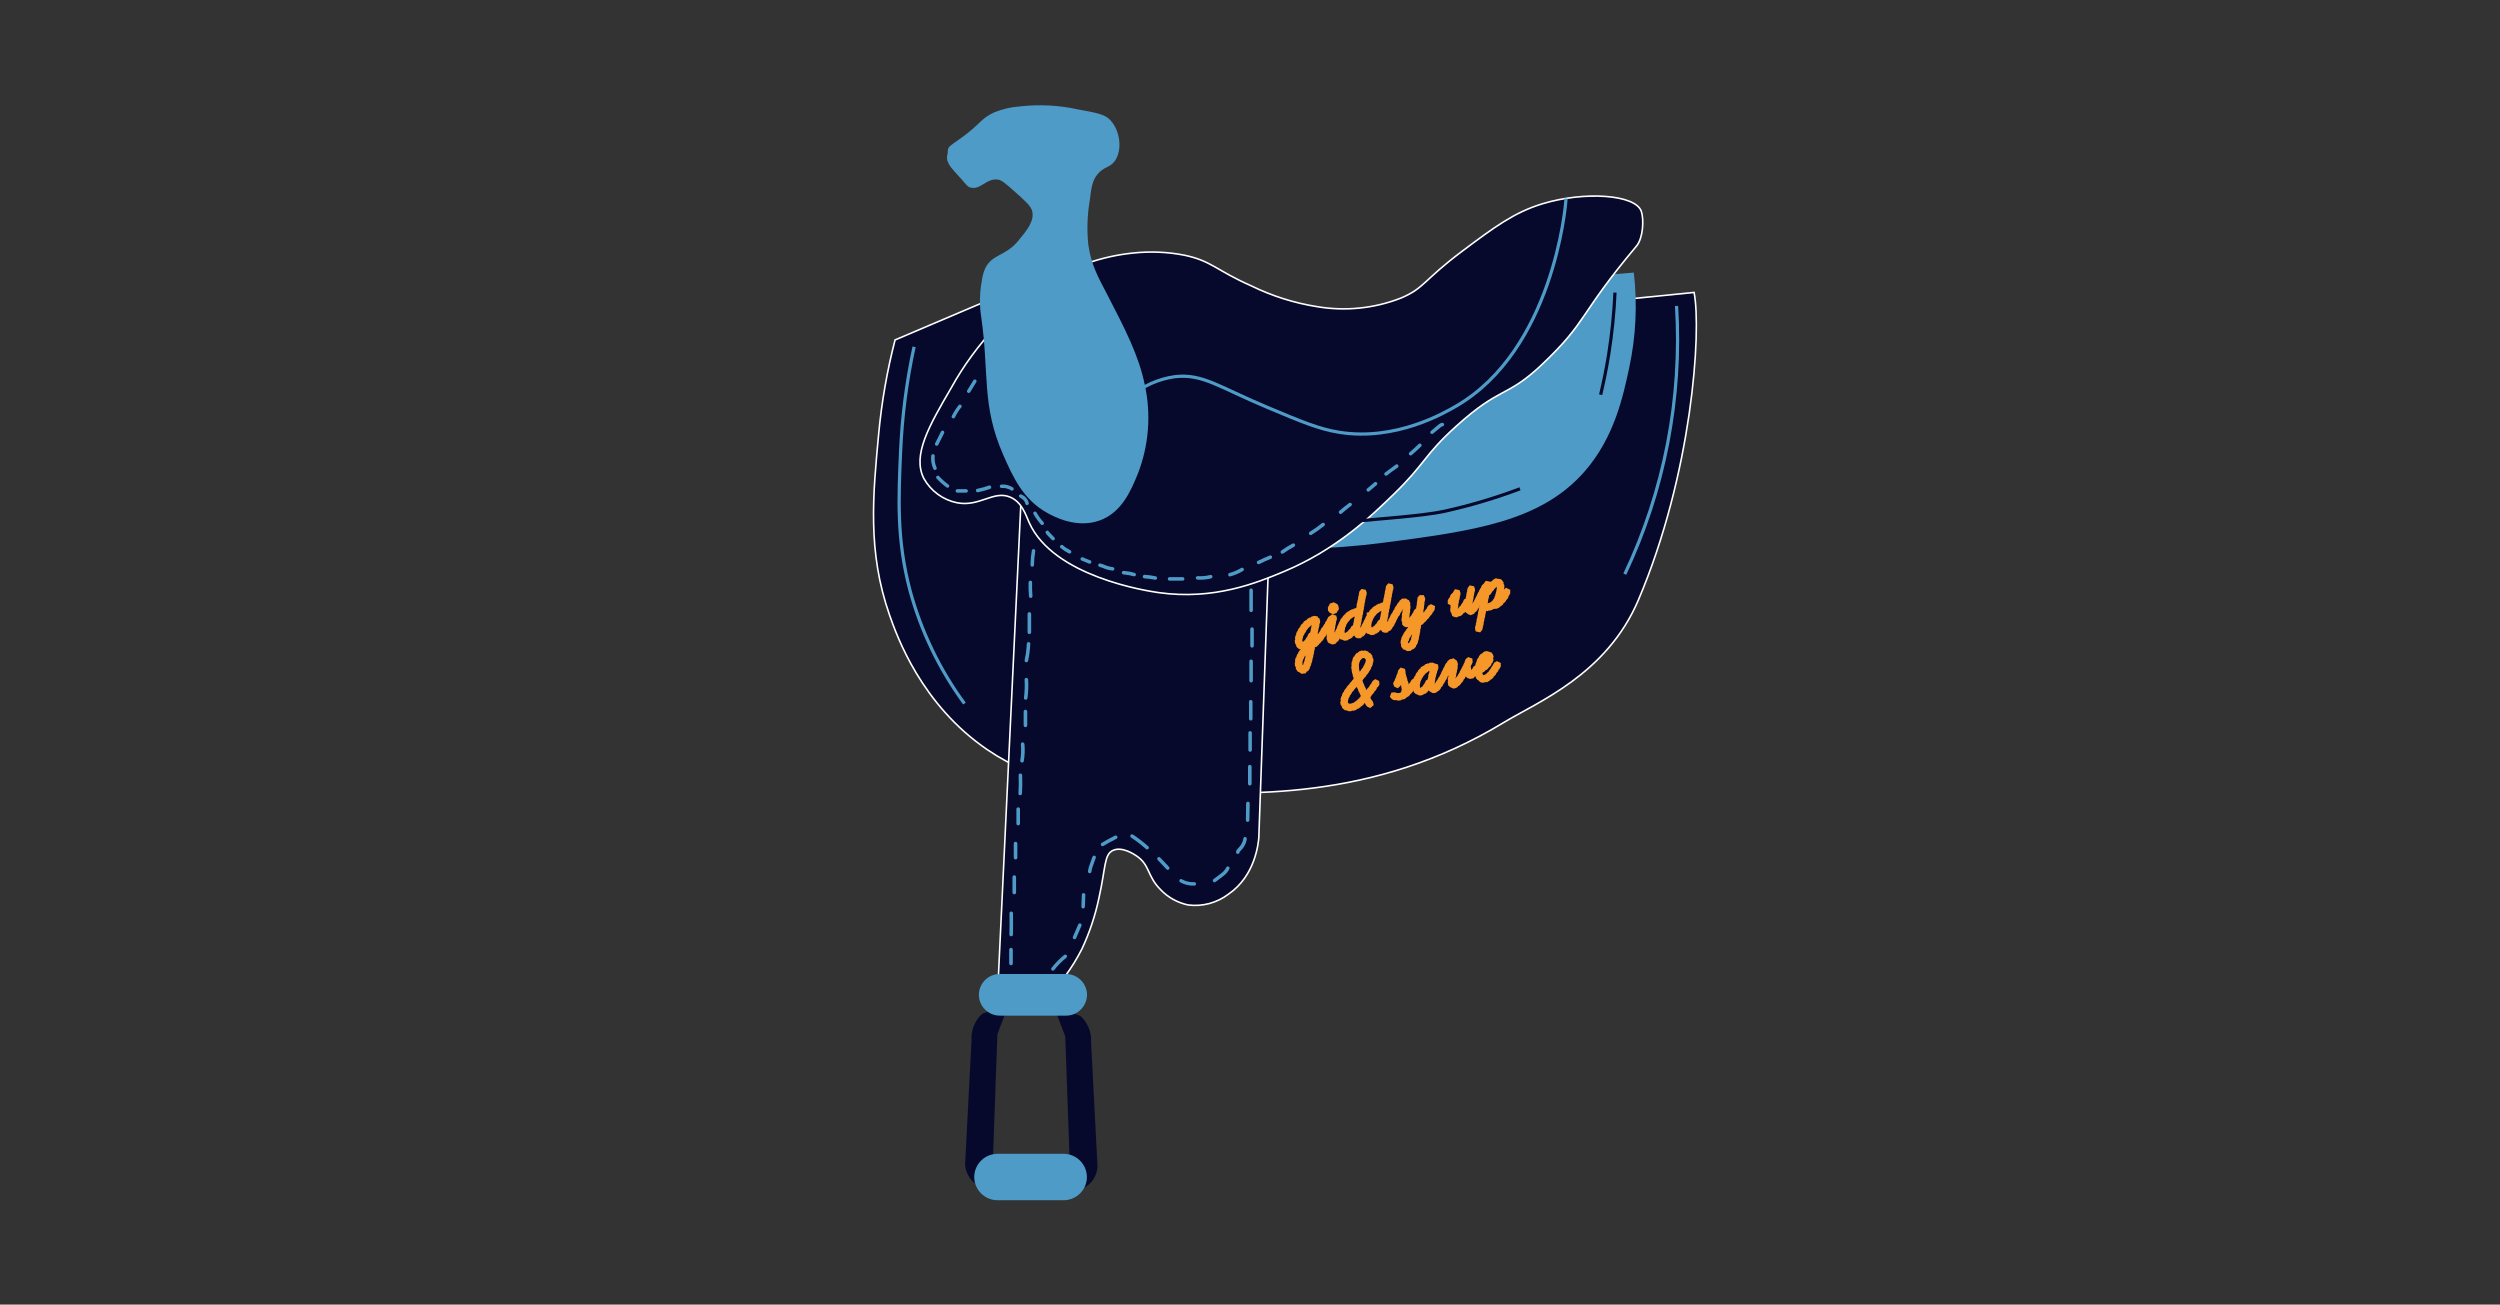 <?xml version="1.0" encoding="utf-8"?>
<!-- Generator: Adobe Illustrator 25.4.1, SVG Export Plug-In . SVG Version: 6.00 Build 0)  -->
<svg version="1.1" id="Layer_1" xmlns="http://www.w3.org/2000/svg" xmlns:xlink="http://www.w3.org/1999/xlink" x="0px" y="0px"
	 viewBox="0 0 389 203" style="enable-background:new 0 0 389 203;" xml:space="preserve">
<rect x="0" y="0" width="389" height="203" fill="#333333" stroke="none"/>
<style type="text/css">
	.st0{fill:none;}
	.st1{fill:#06092B;stroke:#FFFFFF;stroke-width:0.25;stroke-miterlimit:10;}
	.st2{fill:#4F9BC7;}
	.st3{fill:none;stroke:#4F9BC7;stroke-width:0.5;stroke-miterlimit:10;}
	.st4{fill:none;stroke:#06092B;stroke-width:0.5;stroke-miterlimit:10;}
	.st5{fill:#06092B;}
	.st6{enable-background:new    ;}
	.st7{fill:#F69729;}
	.st8{fill:none;stroke:#F69729;}
</style>
<g id="Group_5361" transform="translate(-10508.57 -3573.883)">
	<rect id="Rectangle_968" x="10508.57" y="3573.88" class="st0" width="389" height="203"/>
	<g id="saddle_giddyupandsave" transform="translate(10644.491 3590.248)">
		<path id="Path_36392" class="st1" d="M3.35,36.53c-1.24,4.8-2.09,9.69-2.55,14.62c-0.88,9.44-1.78,18.27,1.69,28.18
			c1.14,3.25,4.91,13.94,15.25,20.98c7.85,5.33,15.46,5.81,26.27,6.36c13.73,0.69,33.77,1.69,54.01-10.59
			c5.28-3.21,16.04-7.46,20.98-19.06c8.35-19.61,9.86-41.74,8.68-47.88l-79.84,7.97l-27.13-7.97L3.35,36.53z"/>
		<path id="Path_36393" class="st2" d="M66.79,69.01c4.2-0.07,8.4-0.38,12.57-0.93c13.85-1.82,24.43-3.21,31.32-11.13
			c4.59-5.27,5.95-11.63,6.9-16.07c1.05-4.87,1.29-9.88,0.72-14.83l-6.39,0.52L66.79,69.01z"/>
		<path id="Path_36394" class="st1" d="M61.38,73.57l-1.43,40.4c-0.07,0.84-0.54,5.95-4.73,8.8c-1.78,1.35-4.02,1.96-6.25,1.68
			c-1.65-0.34-3.16-1.18-4.32-2.4c-2.11-2.13-1.61-3.78-3.69-5.21c-0.32-0.22-2.25-1.54-3.69-0.89c-1.41,0.64-1.12,2.62-2.19,7.38
			c-0.57,2.74-1.46,5.41-2.65,7.95c-0.76,1.5-1.64,2.94-2.65,4.29H19.43l3.48-73.2"/>
		<path id="Path_36395" class="st1" d="M33.39,24.55c2.26-0.78,4.61-1.3,6.99-1.54c2.67-0.29,5.37-0.18,8.01,0.34
			c4.23,0.89,4.91,2.35,10.4,4.77c3.23,1.58,6.67,2.67,10.22,3.23c4.42,0.75,8.96,0.28,13.12-1.36c3.63-1.55,3.43-2.76,9.55-7.33
			c4.88-3.65,7.99-5.98,12.45-7.33c6.46-1.95,14.44-1.46,15.34,1.2c0.42,1.25,0.29,4.14-0.75,5.39
			c-9.12,10.86-7.5,11.61-14.75,18.47c-5.48,5.19-6.37,3.28-13.29,9.55c-5.07,4.58-4.76,5.76-9.71,10.57
			c-3.41,3.32-8.89,8.64-17.21,12.1c-4.09,1.69-10.74,4.46-19.44,3.23c-1.77-0.25-16.35-2.47-20.11-10.91
			c-0.54-1.21-1.12-3.14-2.9-3.92c-2.62-1.15-4.8,1.56-8.35,0.85c-2.17-0.45-4.03-1.82-5.12-3.75c-1.86-3.63,0.83-8.26,4.26-14.14
			c1.92-3.46,4.27-6.67,6.99-9.55C21.74,31.64,26.25,27.02,33.39,24.55z"/>
		<path id="Path_36396" class="st3" d="M39.85,45.43c2-1.72,4.45-2.83,7.07-3.19c4.29-0.49,6.93,1.67,14.36,4.78
			c5.33,2.24,8.05,3.38,11.18,3.88c8.82,1.41,16.4-3.04,18.25-4.11c14.9-8.7,16.99-30.73,17.04-32.27"/>
		<g id="Group_5246" transform="translate(30.873 46.613)">
			<g id="Group_5245">
				<path id="Path_36397" class="st2" d="M2.67,5.54c3.57,0,3.57-5.54,0-5.54S-0.89,5.54,2.67,5.54z"/>
			</g>
		</g>
		<g id="Group_5248" transform="translate(14.538 42.681)">
			<g id="Group_5247">
				<path id="Path_36398" class="st2" d="M0.51,1.97c0.32-0.52,0.63-1.04,0.95-1.56c0.08-0.13,0.03-0.3-0.1-0.37c0,0,0,0,0,0
					C1.23-0.04,1.07,0,0.99,0.13C0.67,0.65,0.36,1.17,0.04,1.69C-0.04,1.82,0,1.99,0.13,2.07c0,0,0,0,0,0
					C0.27,2.14,0.43,2.09,0.51,1.97z"/>
			</g>
		</g>
		<g id="Group_5250" transform="translate(12.148 46.589)">
			<g id="Group_5249">
				<path id="Path_36399" class="st2" d="M0.51,2.01C0.65,1.73,0.8,1.45,0.97,1.19C1.05,1.05,1.13,0.92,1.23,0.8
					c0.04-0.07,0.09-0.12,0.13-0.19C1.38,0.6,1.43,0.52,1.41,0.56c0.02-0.03,0.05-0.06,0.08-0.09c0.11-0.11,0.11-0.28,0-0.39
					c-0.11-0.11-0.28-0.11-0.39,0C0.69,0.6,0.34,1.15,0.04,1.74C-0.04,1.87,0,2.03,0.13,2.11c0,0,0.01,0,0.01,0
					C0.27,2.19,0.44,2.14,0.51,2.01L0.51,2.01z"/>
			</g>
		</g>
		<g id="Group_5252" transform="translate(9.559 50.639)">
			<g id="Group_5251">
				<path id="Path_36400" class="st2" d="M0.94,0.14c-0.3,0.61-0.61,1.21-0.91,1.82C-0.04,2.08,0,2.25,0.13,2.33
					c0.13,0.08,0.3,0.03,0.38-0.1l0,0c0.3-0.61,0.61-1.21,0.91-1.82c0.07-0.13,0.03-0.3-0.1-0.38C1.19-0.04,1.02,0,0.94,0.14
					C0.94,0.13,0.94,0.14,0.94,0.14L0.94,0.14z"/>
			</g>
		</g>
		<g id="Group_5254" transform="translate(8.95 54.299)">
			<g id="Group_5253">
				<path id="Path_36401" class="st2" d="M0.02,0.28c-0.07,0.7,0.05,1.41,0.35,2.05c0.08,0.13,0.24,0.17,0.38,0.1
					c0.13-0.07,0.18-0.24,0.1-0.37c0,0,0,0,0,0C0.6,1.49,0.51,0.88,0.58,0.28C0.57,0.12,0.45,0,0.3,0C0.15,0,0.02,0.12,0.02,0.28
					C0.02,0.27,0.02,0.27,0.02,0.28z"/>
			</g>
		</g>
		<g id="Group_5256" transform="translate(9.751 57.649)">
			<g id="Group_5255">
				<path id="Path_36402" class="st2" d="M0.09,0.48c0.47,0.5,0.99,0.96,1.54,1.36C1.75,1.92,1.92,1.88,2,1.75c0,0,0,0,0,0
					c0.07-0.13,0.03-0.3-0.1-0.38c-0.07-0.04-0.13-0.1-0.2-0.14L1.69,1.21C1.66,1.2,1.65,1.18,1.63,1.17s-0.07-0.06-0.1-0.08
					c-0.12-0.1-0.26-0.21-0.38-0.32c-0.24-0.22-0.48-0.44-0.7-0.69c-0.1-0.11-0.27-0.11-0.38-0.01c0,0-0.01,0.01-0.01,0.01
					C-0.04,0.2-0.03,0.37,0.09,0.48L0.09,0.48z"/>
			</g>
		</g>
		<g id="Group_5258" transform="translate(12.77 59.748)">
			<g id="Group_5257">
				<path id="Path_36403" class="st2" d="M0.28,0.55h1.35c0.15,0,0.28-0.12,0.28-0.27c0,0,0,0,0-0.01C1.9,0.12,1.78,0,1.63,0H0.28
					C0.13,0,0,0.12,0,0.27c0,0,0,0,0,0.01C0,0.43,0.13,0.55,0.28,0.55z"/>
			</g>
		</g>
		<g id="Group_5260" transform="translate(15.927 59.169)">
			<g id="Group_5259">
				<path id="Path_36404" class="st2" d="M0.35,1.06c0.62-0.13,1.24-0.3,1.84-0.51C2.34,0.5,2.42,0.35,2.38,0.2
					C2.34,0.06,2.19-0.03,2.04,0.01c0,0,0,0,0,0C1.44,0.23,0.82,0.4,0.2,0.52C0.05,0.57-0.03,0.72,0.01,0.86c0,0,0,0,0,0
					C0.06,1.01,0.21,1.09,0.35,1.06z"/>
			</g>
		</g>
		<g id="Group_5262" transform="translate(19.637 59.021)">
			<g id="Group_5261">
				<path id="Path_36405" class="st2" d="M0.28,0.55c0.14-0.01,0.28-0.01,0.42,0c0.03,0,0.08,0.01,0.11,0.01
					c-0.04-0.01,0.03,0,0.03,0.01C0.91,0.58,0.98,0.6,1.05,0.62c0.08,0.02,0.13,0.03,0.2,0.06C1.27,0.68,1.31,0.69,1.33,0.7
					s0.1,0.04,0.07,0.02c0.13,0.05,0.25,0.12,0.36,0.2C1.89,1,2.06,0.96,2.14,0.83c0.08-0.13,0.03-0.3-0.1-0.38
					C1.51,0.12,0.9-0.04,0.28,0.01c-0.15,0-0.27,0.12-0.27,0.27S0.13,0.55,0.28,0.55z"/>
			</g>
		</g>
		<g id="Group_5264" transform="translate(22.627 60.553)">
			<g id="Group_5263">
				<path id="Path_36406" class="st2" d="M0.21,0.54c0.01,0.01,0.03,0.01,0.04,0.02c-0.08-0.02-0.02-0.01-0.01,0
					C0.27,0.58,0.3,0.59,0.32,0.61c0.06,0.03,0.11,0.07,0.15,0.1C0.49,0.72,0.5,0.72,0.51,0.73c0.06,0.03-0.02-0.02,0,0
					c0.02,0.02,0.04,0.03,0.07,0.06l0.13,0.13c0.02,0.02,0.03,0.04,0.06,0.07C0.71,0.92,0.78,1,0.79,1.02
					c0.03,0.06,0.07,0.1,0.1,0.15C0.9,1.2,0.91,1.23,0.93,1.25c0,0.01,0.03,0.07,0.01,0.02s0,0,0,0.01C0.97,1.35,0.98,1.41,1,1.47
					C1.03,1.61,1.18,1.7,1.32,1.67c0.01,0,0.01,0,0.02-0.01c0.15-0.04,0.23-0.19,0.19-0.34c0,0,0,0,0,0
					c-0.16-0.6-0.6-1.09-1.18-1.31C0.2-0.03,0.04,0.05,0,0.2C-0.02,0.35,0.07,0.49,0.21,0.54L0.21,0.54z"/>
			</g>
		</g>
		<g id="Group_5266" transform="translate(24.849 63.223)">
			<g id="Group_5265">
				<path id="Path_36407" class="st2" d="M0.04,0.41C0.37,0.99,0.76,1.53,1.2,2.03c0.1,0.11,0.27,0.11,0.38,0.01
					c0,0,0.01-0.01,0.01-0.01c0.11-0.11,0.11-0.28,0-0.39c-0.1-0.12-0.2-0.23-0.3-0.35c-0.02-0.03-0.06-0.07-0.08-0.1
					C1.2,1.18,1.19,1.16,1.2,1.18C1.19,1.17,1.18,1.15,1.17,1.14C1.12,1.07,1.07,1,1.02,0.94c-0.19-0.26-0.36-0.52-0.51-0.8
					c-0.08-0.13-0.24-0.17-0.38-0.1C0.01,0.11-0.04,0.28,0.04,0.41L0.04,0.41z"/>
			</g>
		</g>
		<g id="Group_5268" transform="translate(26.764 66.201)">
			<g id="Group_5267">
				<path id="Path_36408" class="st2" d="M0.02,0.34c0.02,0.06,0.05,0.12,0.09,0.18c0.04,0.05,0.09,0.11,0.13,0.15
					C0.32,0.77,0.4,0.84,0.48,0.93c0.17,0.17,0.33,0.34,0.5,0.51c0.11,0.11,0.28,0.11,0.39,0s0.11-0.28,0-0.39
					C1.22,0.89,1.06,0.73,0.91,0.57L0.67,0.33L0.56,0.22C0.55,0.21,0.55,0.2,0.54,0.2c0.01,0.01,0.03,0.04,0.01,0.02
					S0.51,0.12,0.54,0.2C0.52,0.13,0.47,0.08,0.42,0.03C0.35,0,0.28-0.01,0.21,0C0.14,0.02,0.08,0.06,0.04,0.12
					C0,0.19-0.01,0.27,0.02,0.34L0.02,0.34z"/>
			</g>
		</g>
		<g id="Group_5270" transform="translate(29.003 68.418)">
			<g id="Group_5269">
				<path id="Path_36409" class="st2" d="M0.08,0.47C0.47,0.8,0.9,1.08,1.36,1.32c0.13,0.07,0.3,0.03,0.38-0.1
					c0.07-0.13,0.03-0.3-0.1-0.38C1.42,0.73,1.21,0.61,1.01,0.48c-0.1-0.07-0.2-0.13-0.29-0.2C0.7,0.26,0.68,0.25,0.66,0.22
					c0,0-0.04-0.03-0.01-0.01L0.64,0.2c-0.04-0.04-0.1-0.08-0.14-0.12c-0.11-0.11-0.28-0.11-0.39,0c-0.11,0.08-0.14,0.24-0.05,0.35
					C0.06,0.44,0.07,0.46,0.08,0.47L0.08,0.47z"/>
			</g>
		</g>
		<g id="Group_5272" transform="translate(32.208 70.332)">
			<g id="Group_5271">
				<path id="Path_36410" class="st2" d="M0.13,0.51c0.4,0.18,0.8,0.34,1.21,0.5c0.15,0.04,0.3-0.04,0.34-0.19
					C1.72,0.68,1.64,0.53,1.5,0.48C1.31,0.42,1.12,0.34,0.93,0.26C0.89,0.24,0.84,0.23,0.8,0.21s-0.02-0.01,0,0
					C0.79,0.19,0.77,0.19,0.75,0.18C0.74,0.17,0.72,0.17,0.7,0.16C0.6,0.12,0.51,0.08,0.42,0.04C0.36,0.01,0.28,0,0.21,0.01
					C0.14,0.03,0.08,0.07,0.04,0.13C-0.04,0.25,0,0.43,0.12,0.51C0.13,0.51,0.13,0.51,0.13,0.51L0.13,0.51z"/>
			</g>
		</g>
		<g id="Group_5274" transform="translate(34.958 71.303)">
			<g id="Group_5273">
				<path id="Path_36411" class="st2" d="M0.21,0.54c0.33,0.09,0.66,0.21,0.97,0.35c0.34,0.12,0.7,0.19,1.06,0.23
					C2.39,1.12,2.51,1,2.52,0.85c0-0.15-0.12-0.27-0.28-0.28C1.92,0.53,1.6,0.46,1.29,0.35c-0.3-0.14-0.62-0.26-0.94-0.34
					C0.21-0.03,0.06,0.05,0.01,0.19C-0.03,0.34,0.06,0.5,0.21,0.54L0.21,0.54z"/>
			</g>
		</g>
		<g id="Group_5276" transform="translate(38.641 72.461)">
			<g id="Group_5275" transform="translate(0)">
				<path id="Path_36412" class="st2" d="M0.27,0.56C0.8,0.6,1.33,0.7,1.84,0.84c0.15,0.04,0.3-0.04,0.34-0.18c0,0,0,0,0,0
					c0.04-0.15-0.05-0.29-0.19-0.34C1.43,0.15,0.86,0.05,0.28,0C0.13,0,0,0.12,0,0.27c0,0,0,0,0,0.01
					c-0.01,0.15,0.11,0.27,0.25,0.28C0.26,0.56,0.26,0.56,0.27,0.56L0.27,0.56z"/>
			</g>
		</g>
		<g id="Group_5278" transform="translate(41.897 73.071)">
			<g id="Group_5277" transform="translate(0)">
				<path id="Path_36413" class="st2" d="M0.27,0.56c0.54,0.03,1.07,0.1,1.6,0.21c0.15,0.04,0.3-0.04,0.34-0.19s-0.04-0.3-0.19-0.34
					C1.44,0.11,0.86,0.03,0.28,0C0.13,0,0,0.12,0,0.27c0,0,0,0,0,0.01c-0.01,0.14,0.09,0.26,0.23,0.28
					C0.24,0.55,0.25,0.55,0.27,0.56L0.27,0.56z"/>
			</g>
		</g>
		<g id="Group_5280" transform="translate(45.797 73.437)">
			<g id="Group_5279" transform="translate(0)">
				<path id="Path_36414" class="st2" d="M0.27,0.55h2.03c0.15,0,0.28-0.12,0.28-0.28S2.45,0,2.29,0H0.27
					C0.11,0-0.01,0.12-0.01,0.28S0.11,0.55,0.27,0.55z"/>
			</g>
		</g>
		<g id="Group_5282" transform="translate(50.149 73.093)">
			<g id="Group_5281" transform="translate(0)">
				<path id="Path_36415" class="st2" d="M0.29,0.74c0.71,0.04,1.41-0.03,2.1-0.2C2.53,0.5,2.62,0.35,2.58,0.2c0,0,0,0,0,0
					c-0.04-0.15-0.2-0.23-0.34-0.19c-0.64,0.16-1.3,0.22-1.96,0.18C0.12,0.19,0,0.31,0,0.46C0.01,0.62,0.13,0.73,0.29,0.74
					L0.29,0.74z"/>
			</g>
		</g>
		<g id="Group_5284" transform="translate(55.169 71.97)">
			<g id="Group_5283">
				<path id="Path_36416" class="st2" d="M0.34,1.36c0.7-0.19,1.36-0.47,1.98-0.84c0.13-0.08,0.18-0.25,0.1-0.38
					c-0.08-0.13-0.25-0.18-0.38-0.1C1.47,0.38,0.84,0.65,0.2,0.82c-0.14,0.05-0.22,0.2-0.18,0.35C0.06,1.31,0.2,1.39,0.34,1.36
					L0.34,1.36z"/>
			</g>
		</g>
		<g id="Group_5286" transform="translate(59.635 70.055)">
			<g id="Group_5285" transform="translate(0)">
				<path id="Path_36417" class="st2" d="M0.42,1.34C1,1.04,1.58,0.78,2.19,0.54C2.33,0.5,2.41,0.35,2.37,0.2
					C2.33,0.05,2.18-0.03,2.03,0.01c0,0,0,0,0,0C1.39,0.27,0.76,0.55,0.14,0.86c-0.13,0.07-0.18,0.24-0.1,0.37c0,0,0,0,0,0
					C0.12,1.37,0.29,1.41,0.42,1.34L0.42,1.34z"/>
			</g>
		</g>
		<g id="Group_5288" transform="translate(63.332 68.182)">
			<g id="Group_5287">
				<path id="Path_36418" class="st2" d="M0.42,1.58c0.55-0.39,1.12-0.74,1.71-1.06c0.13-0.08,0.18-0.25,0.1-0.38
					c-0.08-0.13-0.25-0.18-0.38-0.1C1.25,0.35,0.68,0.71,0.14,1.1c-0.13,0.08-0.18,0.25-0.1,0.38C0.12,1.61,0.28,1.65,0.42,1.58
					L0.42,1.58z"/>
			</g>
		</g>
		<g id="Group_5290" transform="translate(67.756 64.978)">
			<g id="Group_5289">
				<path id="Path_36419" class="st2" d="M0.41,1.88c0.69-0.43,1.36-0.9,1.99-1.42c0.11-0.1,0.11-0.27,0.01-0.38
					c0,0-0.01-0.01-0.01-0.01c-0.11-0.1-0.28-0.1-0.39,0C1.41,0.55,0.79,1,0.13,1.4c-0.13,0.08-0.17,0.24-0.1,0.38
					C0.11,1.91,0.27,1.96,0.41,1.88C0.41,1.88,0.41,1.88,0.41,1.88L0.41,1.88z"/>
			</g>
		</g>
		<g id="Group_5292" transform="translate(72.393 61.858)">
			<g id="Group_5291">
				<path id="Path_36420" class="st2" d="M0.47,1.68C0.7,1.47,0.95,1.27,1.19,1.07c0.06-0.04,0.12-0.09,0.18-0.14
					C1.4,0.9,1.42,0.88,1.46,0.86l0,0l0.02-0.02C1.49,0.83,1.51,0.81,1.52,0.8C1.65,0.7,1.78,0.62,1.9,0.52
					C2.03,0.44,2.08,0.27,2,0.14c-0.08-0.13-0.24-0.17-0.38-0.1c-0.53,0.39-1.04,0.8-1.54,1.23c-0.11,0.1-0.11,0.27-0.01,0.38
					c0,0,0.01,0.01,0.01,0.01C0.17,1.77,0.34,1.79,0.45,1.7C0.46,1.69,0.46,1.69,0.47,1.68L0.47,1.68z"/>
			</g>
		</g>
		<g id="Group_5294" transform="translate(76.705 58.628)">
			<g id="Group_5293">
				<path id="Path_36421" class="st2" d="M0.47,1.43L1.6,0.47c0.11-0.11,0.11-0.28,0-0.39s-0.28-0.11-0.39,0L0.08,1.04
					c-0.11,0.11-0.11,0.28,0,0.39S0.36,1.54,0.47,1.43z"/>
			</g>
		</g>
		<g id="Group_5296" transform="translate(79.474 55.886)">
			<g id="Group_5295">
				<path id="Path_36422" class="st2" d="M0.47,1.69C0.71,1.5,0.99,1.29,1.25,1.1s0.55-0.4,0.83-0.59c0.13-0.08,0.18-0.25,0.1-0.38
					c-0.08-0.13-0.25-0.18-0.38-0.1C1.22,0.45,0.64,0.87,0.08,1.3c-0.11,0.11-0.11,0.28,0,0.39S0.36,1.8,0.47,1.69L0.47,1.69
					L0.47,1.69z"/>
			</g>
		</g>
		<g id="Group_5298" transform="translate(83.295 52.658)">
			<g id="Group_5297">
				<path id="Path_36423" class="st2" d="M0.47,1.77c0.49-0.42,0.96-0.85,1.44-1.31c0.11-0.11,0.11-0.28,0-0.39
					c-0.11-0.11-0.28-0.11-0.39,0C1.05,0.52,0.58,0.96,0.08,1.38c-0.11,0.11-0.11,0.28,0,0.39S0.36,1.88,0.47,1.77z"/>
			</g>
		</g>
		<g id="Group_5300" transform="translate(86.629 49.421)">
			<g id="Group_5299">
				<path id="Path_36424" class="st2" d="M0.48,1.65l0.8-0.66l0.39-0.32c0.01-0.01,0.03-0.02,0.04-0.03c0.03-0.03-0.03,0.02,0.01,0
					C1.75,0.61,1.78,0.6,1.81,0.58c0.01-0.01,0.03-0.01,0.04-0.02c0.03-0.02-0.03,0.01,0,0c0.04-0.01,0.07-0.02,0.11-0.02
					C2.11,0.5,2.19,0.34,2.15,0.2c0,0,0,0,0,0C2.1,0.05,1.95-0.03,1.81,0.01C1.63,0.04,1.47,0.12,1.33,0.24
					C1.19,0.35,1.06,0.46,0.92,0.58C0.65,0.82,0.36,1.05,0.08,1.29c-0.11,0.11-0.11,0.28,0,0.39C0.2,1.77,0.37,1.76,0.48,1.65
					L0.48,1.65z"/>
			</g>
		</g>
		<path id="Path_36425" class="st2" d="M19.42,11.59c0.55,0.1,1.17,0.63,2.38,1.71c1.81,1.6,2.71,2.39,2.9,3.23
			c0.33,1.53-0.83,2.94-2.21,4.61c-1.97,2.37-4.04,2.02-5.12,4.26c-0.27,0.64-0.45,1.31-0.53,2c-0.34,1.85-0.37,3.74-0.08,5.6
			c1.27,8.76,0.01,13.63,3.42,21.41c1.54,3.51,3.11,6.96,6.86,9.04c0.92,0.51,4.52,2.5,8.17,1.16c3.46-1.26,4.87-4.72,5.91-7.24
			c1.72-4.41,2.1-9.23,1.09-13.85c-0.94-4.57-3.01-8.57-5.91-14.18c-1.24-2.38-2.44-4.44-2.88-7.63c-0.24-2.31-0.16-4.64,0.23-6.93
			c0.24-2.24,0.51-3.15,1.16-3.98c1.03-1.28,1.93-1.01,2.72-2.1c1.22-1.67,0.88-4.72-0.7-6.39c-0.84-0.9-2.24-1.15-4.98-1.64
			c-2.99-0.67-6.07-0.82-9.11-0.47c-1.37,0.09-2.71,0.41-3.98,0.93c-2.1,0.95-2.11,1.83-5.14,3.98c-2.08,1.47-2.05,1.38-2.07,2.25
			c-0.01,0.56-0.63,1.16,1.06,2.97c1.93,2.05,1.89,2.35,2.49,2.49C16.73,13.22,17.58,11.27,19.42,11.59z"/>
		<g id="Group_5302" transform="translate(24.114 73.979)">
			<g id="Group_5301">
				<path id="Path_36426" class="st2" d="M0.01,0.28c-0.02,0.72,0,1.43,0.06,2.15C0.07,2.58,0.19,2.7,0.34,2.7
					c0.15,0,0.28-0.12,0.28-0.27c0,0,0,0,0-0.01C0.56,1.71,0.54,0.99,0.56,0.28C0.56,0.12,0.44,0,0.29,0
					C0.14,0.01,0.02,0.13,0.01,0.28z"/>
			</g>
		</g>
		<g id="Group_5304" transform="translate(24.422 69.077)">
			<g id="Group_5303">
				<path id="Path_36427" class="st2" d="M0.55,2.47c0.01-0.71,0.07-1.42,0.19-2.12C0.77,0.2,0.69,0.06,0.55,0
					C0.41-0.03,0.26,0.05,0.21,0.19C0.08,0.94,0.01,1.7,0,2.46c0,0.15,0.12,0.28,0.28,0.28S0.55,2.61,0.55,2.47L0.55,2.47z"/>
			</g>
		</g>
		<g id="Group_5306" transform="translate(23.968 78.897)">
			<g id="Group_5305">
				<path id="Path_36428" class="st2" d="M0,0.27v2.86C0,3.28,0.12,3.4,0.28,3.4s0.28-0.12,0.28-0.28V0.27
					c0-0.15-0.12-0.28-0.28-0.28S0,0.11,0,0.27z"/>
			</g>
		</g>
		<g id="Group_5308" transform="translate(23.506 83.548)">
			<g id="Group_5307">
				<path id="Path_36429" class="st2" d="M0.34,0.27C0.3,1.12,0.19,1.96,0.01,2.79c-0.04,0.15,0.04,0.3,0.19,0.34
					s0.3-0.04,0.34-0.19c0.19-0.88,0.31-1.78,0.35-2.68C0.9-0.09,0.35-0.09,0.34,0.27z"/>
			</g>
		</g>
		<g id="Group_5310" transform="translate(23.401 89.119)">
			<g id="Group_5309">
				<path id="Path_36430" class="st2" d="M0.1,0.27C0.16,1.22,0.12,2.18,0,3.12C-0.02,3.27,0.15,3.4,0.28,3.4
					c0.15-0.01,0.27-0.13,0.28-0.28c0.12-0.95,0.16-1.9,0.1-2.86C0.63-0.09,0.08-0.09,0.1,0.27z"/>
			</g>
		</g>
		<g id="Group_5312" transform="translate(23.359 94.081)">
			<g id="Group_5311">
				<path id="Path_36431" class="st2" d="M0,0.27v2.15C0,2.57,0.12,2.7,0.28,2.7s0.28-0.12,0.28-0.28V0.27
					c0-0.15-0.12-0.28-0.28-0.28S0,0.12,0,0.27L0,0.27z"/>
			</g>
		</g>
		<g id="Group_5314" transform="translate(22.834 99.141)">
			<g id="Group_5313">
				<path id="Path_36432" class="st2" d="M0.09,0.27C0.17,1.11,0.14,1.97,0,2.8c-0.03,0.15,0.05,0.29,0.19,0.34
					C0.34,3.18,0.49,3.1,0.54,2.96c0.16-0.88,0.2-1.79,0.11-2.68C0.64,0.13,0.52,0.01,0.37,0C0.22,0,0.1,0.12,0.09,0.27L0.09,0.27z"
					/>
			</g>
		</g>
		<g id="Group_5316" transform="translate(22.549 103.993)">
			<g id="Group_5315">
				<path id="Path_36433" class="st2" d="M0.03,0.27C0.06,1.22,0.05,2.17,0,3.12c-0.02,0.35,0.53,0.35,0.55,0
					c0.06-0.95,0.07-1.9,0.03-2.86C0.57-0.09,0.02-0.09,0.03,0.27z"/>
			</g>
		</g>
		<g id="Group_5318" transform="translate(22.229 109.264)">
			<g id="Group_5317" transform="translate(0 0)">
				<path id="Path_36434" class="st2" d="M0,0.27v2.25c0,0.15,0.12,0.28,0.28,0.28s0.28-0.12,0.28-0.28V0.27
					c0-0.15-0.12-0.28-0.28-0.28S0,0.11,0,0.27z"/>
			</g>
		</g>
		<g id="Group_5320" transform="translate(21.819 114.625)">
			<g id="Group_5319">
				<path id="Path_36435" class="st2" d="M0,0.27v2.19c0,0.15,0.12,0.28,0.28,0.28s0.28-0.12,0.28-0.28V0.27
					c0-0.15-0.12-0.28-0.28-0.28S0,0.11,0,0.27z"/>
			</g>
		</g>
		<g id="Group_5322" transform="translate(21.62 119.841)">
			<g id="Group_5321">
				<path id="Path_36436" class="st2" d="M0,0.27v2.4c0,0.15,0.12,0.28,0.28,0.28s0.28-0.12,0.28-0.28v-2.4
					c0-0.15-0.12-0.28-0.28-0.28S0,0.11,0,0.27z"/>
			</g>
		</g>
		<g id="Group_5324" transform="translate(21.143 125.467)">
			<g id="Group_5323">
				<path id="Path_36437" class="st2" d="M0.01,0.27C0.03,1.37,0.02,2.48,0,3.59c-0.01,0.35,0.54,0.35,0.55,0
					c0.03-1.11,0.03-2.21,0.01-3.32C0.55-0.09,0-0.09,0.01,0.27z"/>
			</g>
		</g>
		<g id="Group_5326" transform="translate(21.11 131.138)">
			<g id="Group_5325" transform="translate(0 0)">
				<path id="Path_36438" class="st2" d="M0,0.27v2.14c0,0.15,0.12,0.28,0.28,0.28s0.28-0.12,0.28-0.28V0.26
					c0-0.15-0.12-0.28-0.28-0.28S0,0.11,0,0.27L0,0.27z"/>
			</g>
		</g>
		<g id="Group_5328" transform="translate(27.636 132.166)">
			<g id="Group_5327" transform="translate(0 0)">
				<path id="Path_36439" class="st2" d="M0.46,2.43C1.03,1.7,1.68,1.05,2.39,0.47c0.11-0.11,0.11-0.28,0-0.39S2.11-0.03,2,0.08
					C1.29,0.66,0.65,1.32,0.08,2.04c-0.1,0.11-0.1,0.28,0,0.39C0.18,2.53,0.35,2.54,0.46,2.43C0.46,2.43,0.46,2.43,0.46,2.43z"/>
			</g>
		</g>
		<g id="Group_5330" transform="translate(31.003 127.317)">
			<g id="Group_5329">
				<path id="Path_36440" class="st2" d="M0.51,2.33c0.28-0.64,0.55-1.27,0.83-1.92c0.07-0.13,0.03-0.3-0.1-0.38
					C1.11-0.04,0.94,0,0.86,0.13C0.58,0.78,0.31,1.41,0.03,2.05C-0.04,2.18,0,2.35,0.13,2.43C0.26,2.5,0.43,2.46,0.51,2.33z"/>
			</g>
		</g>
		<g id="Group_5332" transform="translate(32.34 122.598)">
			<g id="Group_5331">
				<path id="Path_36441" class="st2" d="M0.55,2.12C0.58,1.51,0.6,0.89,0.62,0.28c0-0.15-0.12-0.28-0.28-0.28S0.07,0.13,0.07,0.28
					C0.04,0.89,0.02,1.51,0,2.12C0,2.27,0.12,2.4,0.28,2.4C0.43,2.39,0.54,2.27,0.55,2.12z"/>
			</g>
		</g>
		<g id="Group_5334" transform="translate(33.359 116.763)">
			<g id="Group_5333" transform="translate(0 0)">
				<path id="Path_36442" class="st2" d="M0.55,2.48C0.6,2.12,0.7,1.77,0.84,1.44C0.98,1.07,1.1,0.72,1.23,0.35
					c0.04-0.15-0.04-0.3-0.19-0.34C0.9-0.02,0.75,0.06,0.7,0.2C0.57,0.58,0.43,0.94,0.3,1.32C0.15,1.69,0.05,2.08,0,2.47
					c0,0.15,0.12,0.27,0.28,0.28C0.43,2.75,0.55,2.63,0.55,2.48L0.55,2.48z"/>
			</g>
		</g>
		<g id="Group_5336" transform="translate(35.359 113.639)">
			<g id="Group_5335" transform="translate(0 0)">
				<path id="Path_36443" class="st2" d="M0.41,1.63c0.66-0.41,1.35-0.77,2.05-1.12c0.13-0.08,0.18-0.25,0.1-0.38
					C2.49,0,2.32-0.04,2.19,0.03C1.49,0.38,0.8,0.74,0.14,1.15C0.01,1.23-0.04,1.4,0.04,1.53C0.11,1.66,0.28,1.7,0.41,1.63z"/>
			</g>
		</g>
		<g id="Group_5338" transform="translate(39.944 113.459)">
			<g id="Group_5337" transform="translate(0 0)">
				<path id="Path_36444" class="st2" d="M0.14,0.51c0.81,0.53,1.57,1.12,2.29,1.76c0.11,0.11,0.28,0.11,0.39,0s0.11-0.28,0-0.39
					c-0.75-0.68-1.56-1.29-2.4-1.85c-0.13-0.07-0.3-0.03-0.38,0.1C-0.04,0.26,0.01,0.43,0.14,0.51C0.14,0.51,0.14,0.51,0.14,0.51
					L0.14,0.51z"/>
			</g>
		</g>
		<g id="Group_5340" transform="translate(44.141 116.989)">
			<g id="Group_5339" transform="translate(0 0)">
				<path id="Path_36445" class="st2" d="M0.08,0.47c0.45,0.48,0.91,0.96,1.36,1.44c0.1,0.11,0.27,0.11,0.38,0.01
					c0,0,0.01-0.01,0.01-0.01c0.11-0.11,0.11-0.28,0-0.39C1.38,1.05,0.93,0.56,0.47,0.08c-0.11-0.11-0.28-0.11-0.39,0
					S-0.02,0.36,0.08,0.47z"/>
			</g>
		</g>
		<g id="Group_5342" transform="translate(47.585 120.414)">
			<g id="Group_5341" transform="translate(0)">
				<path id="Path_36446" class="st2" d="M0.14,0.51C0.83,0.9,1.61,1.07,2.4,1.02c0.15-0.04,0.23-0.19,0.19-0.34c0,0,0,0,0,0
					c-0.05-0.14-0.2-0.23-0.34-0.19C1.6,0.51,0.96,0.35,0.4,0.04C0.27-0.04,0.11,0,0.03,0.13c0,0,0,0,0,0
					C-0.04,0.27,0.01,0.44,0.14,0.51L0.14,0.51z"/>
			</g>
		</g>
		<g id="Group_5344" transform="translate(52.782 118.446)">
			<g id="Group_5343" transform="translate(0 0)">
				<path id="Path_36447" class="st2" d="M0.41,2.44c0.43-0.32,0.87-0.64,1.3-0.98c0.39-0.29,0.7-0.67,0.9-1.11
					c0.04-0.15-0.04-0.3-0.19-0.34C2.28-0.03,2.12,0.05,2.08,0.2C1.89,0.55,1.63,0.85,1.31,1.08C0.94,1.37,0.53,1.67,0.14,1.96
					C0.01,2.04-0.03,2.2,0.04,2.34C0.11,2.47,0.27,2.52,0.4,2.45C0.41,2.45,0.41,2.44,0.41,2.44L0.41,2.44z"/>
			</g>
		</g>
		<g id="Group_5346" transform="translate(56.399 113.859)">
			<g id="Group_5345">
				<path id="Path_36448" class="st2" d="M1.16,0.2C1.1,0.6,0.94,0.97,0.72,1.31C0.5,1.64,0.11,1.88,0.01,2.29
					C-0.03,2.44,0.05,2.59,0.2,2.64c0.15,0.04,0.3-0.04,0.34-0.19c0.02-0.07,0.05-0.13,0.09-0.19c0.06-0.08,0.13-0.15,0.2-0.21
					c0.15-0.15,0.29-0.32,0.4-0.51c0.23-0.36,0.39-0.76,0.45-1.18c0.03-0.15-0.05-0.29-0.19-0.34C1.35-0.03,1.21,0.05,1.17,0.19
					C1.16,0.19,1.16,0.2,1.16,0.2L1.16,0.2z"/>
			</g>
		</g>
		<g id="Group_5348" transform="translate(57.935 108.389)">
			<g id="Group_5347" transform="translate(0 0)">
				<path id="Path_36449" class="st2" d="M0.04,0.27C0.03,1.13,0.01,2,0,2.87c-0.01,0.35,0.54,0.35,0.55,0
					C0.57,2,0.59,1.13,0.6,0.27c0-0.15-0.12-0.28-0.28-0.28S0.04,0.11,0.04,0.27z"/>
			</g>
		</g>
		<g id="Group_5350" transform="translate(58.267 102.664)">
			<g id="Group_5349">
				<path id="Path_36450" class="st2" d="M0,0.27v2.65C0,3.07,0.12,3.2,0.28,3.2s0.28-0.12,0.28-0.28l0,0V0.26
					c0-0.15-0.12-0.28-0.28-0.28S0,0.11,0,0.27L0,0.27z"/>
			</g>
		</g>
		<g id="Group_5352" transform="translate(58.322 97.403)">
			<g id="Group_5351">
				<path id="Path_36451" class="st2" d="M0.55,2.92V0.27c0-0.15-0.12-0.28-0.28-0.28S0,0.12,0,0.27v2.66
					c0,0.15,0.12,0.28,0.28,0.28S0.55,3.08,0.55,2.92L0.55,2.92z"/>
			</g>
		</g>
		<g id="Group_5354" transform="translate(58.422 92.552)">
			<g id="Group_5353" transform="translate(0)">
				<path id="Path_36452" class="st2" d="M0.55,2.92V0.27c0-0.15-0.12-0.28-0.28-0.28S0,0.11,0,0.27l0,0v2.66
					C0,3.08,0.12,3.2,0.28,3.2S0.55,3.08,0.55,2.92L0.55,2.92z"/>
			</g>
		</g>
		<g id="Group_5356" transform="translate(58.477 86.262)">
			<g id="Group_5355" transform="translate(0)">
				<path id="Path_36453" class="st2" d="M0.55,3.28V0.27c0-0.15-0.12-0.28-0.28-0.28S0,0.11,0,0.27v3.01
					c0,0.15,0.12,0.28,0.28,0.28S0.55,3.43,0.55,3.28z"/>
			</g>
		</g>
		<g id="Group_5358" transform="translate(58.621 81.256)">
			<g id="Group_5357">
				<path id="Path_36454" class="st2" d="M0.55,2.87v-2.6c0-0.15-0.12-0.28-0.28-0.28S0,0.12,0,0.27v2.6c0,0.15,0.12,0.28,0.28,0.28
					S0.55,3.02,0.55,2.87z"/>
			</g>
		</g>
		<g id="Group_5360" transform="translate(58.477 75.209)">
			<g id="Group_5359" transform="translate(0)">
				<path id="Path_36455" class="st2" d="M0.55,3.39V0.27c0-0.15-0.12-0.28-0.28-0.28S0,0.11,0,0.27v3.12
					c0,0.15,0.12,0.28,0.28,0.28S0.55,3.54,0.55,3.39z"/>
			</g>
		</g>
		<path id="Path_36456" class="st4" d="M113.14,45.05c0.46-1.95,0.9-4.04,1.25-6.27c0.51-3.19,0.84-6.4,0.98-9.62"/>
		<path id="Path_36457" class="st4" d="M100.59,59.69c-3.81,1.44-7.72,2.6-11.7,3.49c-3.35,0.74-10.81,1.23-13.67,1.53"/>
		<path id="Path_36458" class="st3" d="M6.31,37.6C5.13,43.03,4.43,48.56,4.2,54.12c-0.29,6.92-0.63,13.46,1.48,21.4
			c1.71,6.33,4.59,12.3,8.47,17.59"/>
		<path id="Path_36459" class="st3" d="M116.9,72.97c6.16-13.01,8.93-27.36,8.05-41.73"/>
		<path id="Path_36460" class="st5" d="M28.29,140.86c0.46,0.12,3.4,0.39,4.05,0.99c1.05,1.04,1.6,2.48,1.51,3.95l1,19.28
			c-0.03,0.96-0.41,1.88-1.06,2.59c-0.55,0.58-1.27,0.98-2.06,1.13l-1.22-4.78l-0.68-19.13L28.29,140.86z"/>
		<path id="Path_36461" class="st5" d="M20.81,140.53c-0.46,0.12-3.4,0.39-4.05,0.99c-1.05,1.04-1.6,2.48-1.51,3.95l-1,19.28
			c0.03,0.96,0.41,1.88,1.06,2.59c0.55,0.58,1.27,0.98,2.06,1.13l1.22-4.78l0.68-19.13L20.81,140.53z"/>
		<path id="Path_36462" class="st2" d="M29.59,170.39H19.28c-1.99-0.01-3.6-1.62-3.61-3.61l0,0c0.01-1.99,1.62-3.6,3.61-3.61h10.31
			c1.99,0.01,3.6,1.62,3.61,3.61l0,0C33.2,168.77,31.58,170.38,29.59,170.39z"/>
		<path id="Path_36463" class="st2" d="M29.97,141.67H19.64c-1.79-0.01-3.24-1.46-3.25-3.24l0,0c0.01-1.79,1.46-3.24,3.25-3.24
			h10.33c1.79,0.01,3.24,1.46,3.25,3.24l0,0C33.2,140.21,31.76,141.66,29.97,141.67z"/>
		<g id="Group_15584">
			<g class="st6">
				<path class="st7" d="M66.25,86.9l0.01,0.17l-0.03,0.1l-0.09,0.02l-0.07-0.1l-0.02-0.19l0.05-0.1l0.09,0L66.25,86.9z
					 M66.07,83.56l-0.02-0.19l0.04-0.09l0.1,0l0.04,0.09l0.02,0.17l-0.04,0.09l-0.09,0.02L66.07,83.56z M66.09,82.9l0.02-0.09
					l0.03-0.09l0.07-0.08l0.09,0.02l0.02,0.11l-0.05,0.17l-0.06,0.08l-0.09-0.02L66.09,82.9z M66.31,86.33l-0.04,0.18l-0.06,0.07
					l-0.1,0l-0.02-0.11l0.03-0.19l0.08-0.08l0.09,0.03L66.31,86.33z M66.38,87.45l0.04,0.07l0.05,0.08l0.02,0.08l-0.07,0.08
					l-0.1-0.04l-0.11-0.17v-0.11l0.08-0.04L66.38,87.45z M66.42,84.15l-0.09-0.07l-0.07-0.07l-0.03-0.12l0.08-0.04l0.08,0.03
					l0.12,0.1l0.05,0.07l-0.02,0.08L66.42,84.15z M66.27,82.29l0.09-0.17l0.08-0.07l0.08,0.04l0.01,0.1l-0.09,0.17l-0.07,0.07
					l-0.09-0.03L66.27,82.29z M66.53,85.79l-0.03,0.08l-0.04,0.08l-0.07,0.06l-0.09-0.04l0-0.1l0.07-0.17l0.08-0.07l0.09,0.05
					L66.53,85.79z M66.56,81.73l0.06-0.08l0.06-0.07l0.09-0.05l0.07,0.05l0,0.1l-0.1,0.16l-0.09,0.06l-0.08-0.04L66.56,81.73z
					 M66.85,85.29l-0.12,0.15l-0.09,0.04l-0.07-0.05l0.01-0.11l0.11-0.15l0.1-0.04l0.07,0.06L66.85,85.29z M66.75,87.78l0.07,0
					l0.06-0.02l0.1,0l0.04,0.09l-0.07,0.09l-0.23,0.02l-0.1-0.07l0.03-0.09L66.75,87.78z M67.09,84.1L67,84.15l-0.09,0.03
					l-0.11-0.01l-0.01-0.1l0.07-0.08l0.16-0.06l0.1,0l0.04,0.09L67.09,84.1z M66.91,81.19l0.06-0.07l0.07-0.06l0.09-0.04l0.07,0.06
					l-0.03,0.1l-0.12,0.14l-0.09,0.06L66.9,81.3L66.91,81.19z M67.23,84.83l-0.06,0.07l-0.07,0.06L67.01,85l-0.07-0.06l0.03-0.1
					l0.13-0.14l0.09-0.03l0.08,0.07L67.23,84.83z M67.15,87.51l0.09-0.14l0.07-0.06l0.09,0.04l0,0.11l-0.1,0.17l-0.1,0.05
					l-0.07-0.06L67.15,87.51z M67.33,80.71l0.08-0.05l0.07-0.06l0.09-0.02l0.06,0.07l-0.04,0.1l-0.13,0.11l-0.09,0.03l-0.08-0.07
					L67.33,80.71z M67.61,83.69l-0.06,0.07l-0.07,0.08l-0.1,0.03l-0.06-0.07l0.03-0.09l0.12-0.14l0.1-0.05l0.07,0.06L67.61,83.69z
					 M67.67,84.45L67.6,84.5l-0.07,0.06l-0.11,0.02l-0.05-0.07l0.04-0.09l0.15-0.12l0.11-0.02l0.05,0.08L67.67,84.45z M67.39,86.99
					l0.03-0.09l0.03-0.08l0.07-0.08l0.08,0.02l0.02,0.11l-0.06,0.18l-0.07,0.07l-0.09-0.03L67.39,86.99z M67.57,86.42l0.04-0.18
					l0.07-0.08l0.09,0.02l0.02,0.11l-0.04,0.18l-0.07,0.08l-0.09-0.03L67.57,86.42z M67.7,85.83l0.02-0.09l0.03-0.09l0.06-0.07
					l0.09,0.02l0.03,0.1l-0.05,0.18l-0.06,0.07l-0.1-0.02L67.7,85.83z M67.98,83.17l-0.1,0.16l-0.09,0.05l-0.08-0.05l0.01-0.1
					l0.09-0.15l0.1-0.06l0.07,0.06L67.98,83.17z M67.84,80.32l0.07-0.05L68,80.22l0.1-0.01l0.04,0.08l-0.06,0.08l-0.15,0.09
					l-0.1,0.01l-0.05-0.07L67.84,80.32z M67.83,85.24l0.04-0.18l0.07-0.08L68.03,85l0.02,0.11l-0.04,0.18l-0.07,0.08l-0.09-0.02
					L67.83,85.24z M67.95,84.65l0.04-0.18l0.07-0.09l0.09,0.02l0.02,0.11l-0.04,0.18l-0.06,0.08l-0.09-0.02L67.95,84.65z
					 M68.27,82.62l-0.09,0.17l-0.08,0.07l-0.08-0.04l0-0.11l0.09-0.17l0.09-0.06l0.08,0.03L68.27,82.62z M68.06,84.06l0.02-0.1
					l0.02-0.09l0.07-0.08l0.09,0.01l0.04,0.1l-0.04,0.18l-0.07,0.09l-0.09-0.02L68.06,84.06z M68.17,83.46l0.02-0.09l0.02-0.1
					l0.07-0.08l0.09,0.02l0.03,0.09l-0.04,0.19l-0.07,0.08l-0.09-0.02L68.17,83.46z M68.29,82.86l0.04-0.18l0.05-0.09l0.09,0.02
					l0.03,0.1l-0.04,0.18l-0.07,0.09l-0.09-0.02L68.29,82.86z M68.41,80.03l0.18-0.06l0.12,0.02l0.02,0.08l-0.08,0.08l-0.16,0.05
					l-0.1,0l-0.04-0.09L68.41,80.03z M68.4,82.26l0.04-0.18l0.07-0.09l0.09,0.03l0.03,0.09l-0.04,0.18l-0.07,0.09l-0.09-0.02
					L68.4,82.26z M68.52,81.67l0.04-0.18l0.07-0.09l0.09,0.02l0.02,0.11l-0.04,0.18l-0.06,0.07l-0.09-0.02L68.52,81.67z
					 M68.83,83.69l-0.14,0.13l-0.09,0.03l-0.07-0.07l0.03-0.09l0.13-0.13l0.1-0.04l0.06,0.06L68.83,83.69z M68.64,81.07l0.04-0.18
					l0.07-0.08l0.09,0.02l0.03,0.09l-0.04,0.19l-0.06,0.07l-0.09-0.02L68.64,81.07z M68.76,80.48l0.04-0.18l0.07-0.09l0.09,0.02
					l0.03,0.1l-0.04,0.18l-0.07,0.09l-0.09-0.02L68.76,80.48z M69.24,83.25l-0.06,0.07l-0.06,0.06l-0.1,0.04l-0.06-0.07l0.03-0.09
					l0.12-0.15l0.1-0.03l0.06,0.06L69.24,83.25z M69.63,82.77l-0.1,0.16l-0.1,0.05l-0.08-0.07l0.03-0.09l0.1-0.16l0.09-0.04
					l0.07,0.06L69.63,82.77z M69.99,82.28l-0.12,0.15l-0.09,0.06l-0.08-0.05l0.02-0.1l0.1-0.14l0.09-0.05L70,82.17L69.99,82.28z
					 M70.28,81.74l-0.09,0.17l-0.08,0.07l-0.08-0.06l0-0.1l0.09-0.16l0.09-0.06l0.08,0.04L70.28,81.74z"/>
				<path class="st7" d="M70.67,81.18l-0.09,0.17L70.5,81.4l-0.08-0.04v-0.11l0.1-0.16l0.09-0.06l0.08,0.04L70.67,81.18z
					 M70.99,80.64l-0.04,0.08l-0.05,0.07l-0.08,0.07l-0.08-0.04V80.7l0.1-0.16l0.08-0.07l0.07,0.05L70.99,80.64z M71.03,83.05
					L71,82.95L71,82.87l0.04-0.11l0.08-0.01l0.05,0.09l0.02,0.17l-0.02,0.1l-0.09,0.03L71.03,83.05z M71,82.44l0-0.1l0.01-0.09
					l0.05-0.1l0.09,0l0.04,0.1l-0.01,0.19l-0.05,0.09l-0.1,0L71,82.44z M71.3,80.07l-0.09,0.17l-0.08,0.07l-0.08-0.04l0-0.11
					l0.09-0.17l0.07-0.05l0.08,0.04L71.3,80.07z M71.04,81.83l0.02-0.09l0.01-0.09l0.07-0.09l0.09,0.01l0.03,0.1l-0.03,0.18
					l-0.05,0.08l-0.09-0.01L71.04,81.83z M71.14,81.23l0.01-0.09l0.02-0.1l0.07-0.08l0.09,0.02l0.03,0.09l-0.03,0.19l-0.06,0.07
					l-0.1,0L71.14,81.23z M71.35,78.28v0.06l0.01,0.05l-0.01,0.08l-0.07,0.04l-0.07-0.06l-0.01-0.18l0.04-0.07l0.08,0.02
					L71.35,78.28z M71.24,80.63l0.04-0.18l0.07-0.08l0.09,0.02l0.02,0.09l-0.03,0.19l-0.07,0.08l-0.09-0.02L71.24,80.63z
					 M71.6,83.36l-0.1,0.03l-0.12,0l-0.1-0.06l0.04-0.08l0.08-0.03l0.13-0.03l0.09,0.01l0.05,0.07L71.6,83.36z M71.56,78.04
					l-0.05,0.01l-0.04,0.02l-0.07,0.02l-0.05-0.06l0.03-0.08l0.18-0.06l0.08,0.04L71.62,78L71.56,78.04z M71.37,80.05l0.03-0.1
					l0.02-0.09l0.07-0.08l0.09,0.03l0.02,0.09l-0.05,0.18l-0.06,0.08l-0.09-0.03L71.37,80.05z M71.52,78.52l0.05-0.01l0.05-0.03
					l0.06-0.01l0.06,0.06l-0.04,0.08l-0.17,0.06l-0.08-0.04l0.02-0.08L71.52,78.52z M71.73,78.28l0.01-0.06l-0.02-0.04l0.01-0.08
					l0.06-0.04l0.07,0.06l0.03,0.18l-0.05,0.07l-0.08-0.02L71.73,78.28z M72.03,82.88l-0.06,0.08l-0.04,0.08l-0.1,0.06l-0.07-0.06
					l0.02-0.1l0.09-0.15l0.09-0.05l0.08,0.04L72.03,82.88z M72.33,82.36l-0.09,0.17l-0.1,0.06l-0.07-0.05v-0.11l0.09-0.15l0.08-0.07
					l0.08,0.04V82.36z M72.59,81.82l-0.03,0.09l-0.04,0.08l-0.08,0.07l-0.08-0.04l0-0.11l0.08-0.16l0.08-0.07l0.08,0.04L72.59,81.82
					z M72.85,81.27l-0.03,0.08l-0.04,0.09l-0.08,0.07l-0.08-0.04v-0.11l0.08-0.16l0.07-0.06l0.1,0.04L72.85,81.27z"/>
				<path class="st7" d="M72.62,82.07l-0.01-0.1l0-0.1l0.04-0.1l0.1,0l0.04,0.09v0.17l-0.02,0.09l-0.09,0.03L72.62,82.07z
					 M72.65,81.45l0.02-0.1l0.02-0.09l0.07-0.07l0.09,0.02l0.02,0.11l-0.02,0.18l-0.07,0.08l-0.09-0.02L72.65,81.45z M72.91,82.66
					l-0.06-0.07l-0.07-0.08l-0.01-0.11l0.08-0.04l0.09,0.04l0.09,0.13l0.05,0.07l-0.05,0.08L72.91,82.66z M72.84,80.86l0.03-0.09
					l0.04-0.09l0.09-0.06l0.08,0.03v0.11l-0.06,0.16l-0.08,0.07l-0.08-0.03L72.84,80.86z M73.1,80.3l0.06-0.07l0.04-0.08l0.1-0.06
					l0.07,0.06l-0.02,0.1l-0.09,0.15l-0.09,0.06l-0.08-0.04L73.1,80.3z M73.56,82.79l-0.11,0.02l-0.11,0.01l-0.1-0.05l0.02-0.1
					l0.09-0.04l0.16-0.02l0.09,0.02l0.03,0.09L73.56,82.79z M73.46,79.8l0.06-0.06l0.07-0.07l0.1-0.03l0.06,0.06l-0.03,0.1
					l-0.12,0.14l-0.1,0.03l-0.07-0.06L73.46,79.8z M74.11,82.48l-0.07,0.05l-0.09,0.05l-0.11,0.01l-0.04-0.08l0.04-0.08l0.15-0.1
					l0.09-0.02l0.06,0.07L74.11,82.48z M73.89,79.36l0.08-0.05l0.08-0.07l0.1-0.01l0.05,0.07l-0.04,0.1l-0.15,0.1l-0.09,0.02
					l-0.06-0.06L73.89,79.36z M74.54,82.03l-0.06,0.07l-0.07,0.08l-0.09,0.03l-0.08-0.07l0.03-0.09l0.12-0.13l0.09-0.04l0.07,0.06
					L74.54,82.03z M74.41,79.02l0.09-0.04l0.08-0.04l0.11,0l0.03,0.09l-0.06,0.07l-0.16,0.08l-0.1,0l-0.04-0.08L74.41,79.02z
					 M74.89,81.52l-0.04,0.08l-0.05,0.09l-0.09,0.06l-0.08-0.06l0.02-0.09l0.09-0.16l0.09-0.06l0.08,0.04L74.89,81.52z M74.99,78.79
					l0.09-0.03l0.09-0.02l0.11,0.03l0.01,0.1l-0.07,0.06l-0.18,0.04l-0.1-0.02l-0.03-0.09L74.99,78.79z M75.04,82.05l-0.04-0.2
					l0.04-0.09l0.1-0.01l0.04,0.09L75.21,82l-0.01,0.09l-0.09,0.04L75.04,82.05z M75.02,81.42l0.02-0.1l0.02-0.09l0.06-0.07
					l0.09,0.02l0.03,0.09l-0.03,0.19l-0.06,0.07l-0.09-0.01L75.02,81.42z M75.13,80.82l0.04-0.18l0.06-0.09l0.1,0.02l0.02,0.11
					l-0.04,0.18l-0.06,0.08l-0.09-0.02L75.13,80.82z M75.24,80.23l0.02-0.09l0.02-0.1l0.07-0.08l0.09,0.02l0.02,0.09l-0.02,0.19
					l-0.07,0.08l-0.09-0.02L75.24,80.23z M75.57,82.45l-0.12,0.01l-0.12-0.04l-0.07-0.1l0.06-0.07l0.08-0.01l0.12,0.01l0.09,0.02
					l0.03,0.08L75.57,82.45z M75.35,79.63l0.04-0.18l0.07-0.09l0.09,0.02l0.02,0.1l-0.03,0.18l-0.07,0.09l-0.09-0.02L75.35,79.63z
					 M75.46,79.05l0.02-0.09l0.02-0.1l0.07-0.08l0.09,0.02l0.03,0.09l-0.03,0.19l-0.07,0.08l-0.09-0.02L75.46,79.05z M75.57,78.45
					l0.04-0.18l0.07-0.09l0.09,0.02l0.03,0.1l-0.04,0.18l-0.07,0.09l-0.09-0.02L75.57,78.45z M75.67,77.86l0.02-0.09l0.01-0.1
					l0.07-0.08l0.09,0.02l0.03,0.09l-0.03,0.19l-0.07,0.08l-0.09-0.02L75.67,77.86z M75.79,77.26l0.04-0.18L75.88,77l0.09,0.02
					l0.03,0.1l-0.04,0.18l-0.07,0.09l-0.09-0.02L75.79,77.26z M76.09,82.05l-0.06,0.07l-0.07,0.08l-0.1,0.03l-0.06-0.07l0.04-0.09
					l0.11-0.13l0.09-0.04l0.07,0.06L76.09,82.05z M75.9,76.67l0.04-0.18L76,76.41l0.09,0.02l0.02,0.1l-0.04,0.18l-0.06,0.07
					l-0.09-0.02L75.9,76.67z M76.02,76.07l0.04-0.18l0.06-0.07l0.09,0.02l0.03,0.09l-0.03,0.19l-0.07,0.08l-0.09-0.02L76.02,76.07z
					 M76.42,81.53l-0.09,0.17l-0.1,0.06l-0.07-0.06l0-0.1l0.09-0.15l0.08-0.07l0.08,0.04L76.42,81.53z M76.7,80.99l-0.09,0.17
					l-0.09,0.05l-0.08-0.03l0-0.11l0.09-0.17l0.07-0.06l0.1,0.04L76.7,80.99z M76.96,80.45l-0.09,0.17l-0.08,0.07l-0.08-0.04l0-0.1
					l0.09-0.18l0.09-0.05l0.08,0.04L76.96,80.45z"/>
				<path class="st7" d="M76.78,81.19l-0.01-0.1l0-0.1l0.04-0.1l0.1,0L76.96,81v0.17l-0.02,0.09l-0.09,0.03L76.78,81.19z
					 M76.81,80.58l0.02-0.1l0.02-0.09l0.07-0.07L77,80.33l0.02,0.11L77,80.61l-0.07,0.08l-0.09-0.02L76.81,80.58z M77.07,81.78
					L77,81.71l-0.07-0.08l-0.01-0.11L77,81.48l0.09,0.04l0.09,0.13l0.05,0.07l-0.05,0.08L77.07,81.78z M76.99,79.99l0.03-0.09
					l0.04-0.09l0.09-0.06l0.08,0.03l0,0.11l-0.06,0.16l-0.08,0.07L77,80.08L76.99,79.99z M77.25,79.43l0.06-0.07l0.04-0.08l0.1-0.06
					l0.07,0.06l-0.02,0.1l-0.09,0.15l-0.09,0.05l-0.08-0.04V79.43z M77.72,81.92l-0.11,0.02l-0.11,0.01l-0.1-0.05l0.02-0.1
					l0.09-0.04l0.16-0.02l0.09,0.02l0.03,0.09L77.72,81.92z M77.61,78.92l0.06-0.06l0.07-0.08l0.1-0.03l0.06,0.06l-0.03,0.1
					l-0.12,0.14l-0.1,0.03l-0.07-0.06L77.61,78.92z M78.26,81.61l-0.07,0.05l-0.09,0.06L78,81.72l-0.04-0.08L78,81.56l0.15-0.1
					l0.09-0.02l0.06,0.07L78.26,81.61z M78.05,78.49l0.08-0.05l0.08-0.07l0.1-0.01l0.05,0.08l-0.04,0.09l-0.15,0.1l-0.09,0.02
					l-0.06-0.06L78.05,78.49z M78.7,81.16l-0.06,0.07l-0.07,0.08l-0.09,0.03l-0.08-0.07l0.03-0.09l0.12-0.13L78.64,81l0.07,0.06
					L78.7,81.16z M78.57,78.15l0.09-0.04l0.08-0.04l0.11,0l0.03,0.09l-0.06,0.07l-0.17,0.08l-0.1,0l-0.04-0.08L78.57,78.15z
					 M79.04,80.65L79,80.73l-0.05,0.09l-0.09,0.05l-0.09-0.06l0.02-0.09l0.09-0.16l0.09-0.06l0.08,0.04L79.04,80.65z M79.14,77.92
					l0.09-0.03l0.09-0.02l0.1,0.03l0.01,0.1l-0.07,0.06l-0.18,0.04l-0.1-0.02l-0.03-0.09L79.14,77.92z M79.19,81.18l-0.04-0.2
					l0.04-0.09l0.1-0.01l0.04,0.09l0.04,0.16l-0.01,0.09l-0.09,0.04L79.19,81.18z M79.18,80.54l0.02-0.1l0.02-0.09l0.06-0.07
					l0.09,0.02l0.03,0.09l-0.03,0.19l-0.06,0.07l-0.09-0.01L79.18,80.54z M79.29,79.94l0.04-0.18l0.06-0.09l0.1,0.02l0.02,0.11
					l-0.04,0.18l-0.06,0.08l-0.09-0.02L79.29,79.94z M79.4,79.36l0.02-0.09l0.02-0.1l0.07-0.08l0.09,0.02l0.02,0.09l-0.02,0.19
					l-0.07,0.08l-0.09-0.02L79.4,79.36z M79.73,81.58l-0.12,0.01l-0.12-0.04l-0.07-0.1l0.06-0.07l0.08-0.01l0.12,0.01l0.09,0.02
					l0.03,0.08L79.73,81.58z M79.5,78.76l0.04-0.18l0.07-0.09l0.09,0.02l0.02,0.1l-0.03,0.18l-0.07,0.09l-0.09-0.02L79.5,78.76z
					 M79.61,78.17l0.02-0.09l0.02-0.1l0.07-0.08l0.09,0.02l0.03,0.09l-0.03,0.19l-0.07,0.08l-0.09-0.02L79.61,78.17z M79.72,77.57
					l0.04-0.18l0.07-0.09l0.09,0.02l0.04,0.1l-0.04,0.18l-0.07,0.09l-0.09-0.02L79.72,77.57z M79.83,76.99l0.02-0.09l0.02-0.1
					l0.07-0.08l0.09,0.02l0.03,0.09l-0.03,0.19l-0.07,0.08l-0.09-0.02L79.83,76.99z M79.95,76.39l0.04-0.18l0.06-0.08l0.09,0.02
					l0.03,0.1l-0.04,0.18l-0.07,0.09l-0.09-0.02L79.95,76.39z M80.25,81.18l-0.06,0.07l-0.07,0.08l-0.1,0.03l-0.06-0.07l0.04-0.09
					l0.11-0.13l0.09-0.04l0.07,0.06L80.25,81.18z M80.06,75.8l0.04-0.18l0.07-0.09l0.09,0.02l0.02,0.1l-0.04,0.18l-0.06,0.07
					l-0.09-0.02L80.06,75.8z M80.18,75.2l0.04-0.18l0.06-0.07l0.09,0.02l0.03,0.09l-0.03,0.19l-0.07,0.08L80.2,75.3L80.18,75.2z
					 M80.58,80.65l-0.09,0.17l-0.1,0.06l-0.07-0.06l0-0.1l0.09-0.15l0.08-0.07l0.08,0.04L80.58,80.65z M80.86,80.12l-0.09,0.17
					l-0.09,0.05l-0.08-0.03V80.2l0.09-0.17l0.07-0.06l0.1,0.04L80.86,80.12z M81.12,79.57l-0.09,0.17l-0.08,0.07l-0.08-0.04l0-0.1
					l0.09-0.18l0.09-0.05l0.08,0.04L81.12,79.57z"/>
				<path class="st7" d="M81.49,78.97l-0.09,0.17l-0.09,0.05l-0.08-0.04l0-0.1l0.09-0.17l0.08-0.07l0.08,0.04L81.49,78.97z
					 M81.8,78.41l-0.04,0.08l-0.05,0.08l-0.09,0.05l-0.07-0.05l0-0.1l0.09-0.17l0.09-0.05l0.08,0.04L81.8,78.41z M82.13,77.89
					l-0.06,0.07l-0.04,0.08l-0.09,0.04l-0.08-0.04l0.02-0.1l0.1-0.16l0.09-0.06l0.09,0.06L82.13,77.89z M82.51,77.44l-0.06,0.05
					l-0.06,0.06l-0.09,0.03l-0.07-0.06l0.04-0.11l0.16-0.13l0.12,0l0.02,0.09L82.51,77.44z M82.7,83.45l-0.01,0.17l-0.04,0.08
					l-0.1,0.01l-0.04-0.1l0.02-0.2l0.07-0.08l0.09,0.02L82.7,83.45z M82.76,83.98l0.04,0.08l0.06,0.05l0.03,0.09l-0.06,0.07
					l-0.11-0.03l-0.13-0.17l0-0.11l0.09-0.03L82.76,83.98z M82.89,82.9l-0.04,0.08l-0.02,0.09l-0.08,0.07l-0.08-0.03L82.64,83
					l0.08-0.18l0.08-0.07l0.08,0.04L82.89,82.9z M82.65,80.12l0.01-0.2l0.06-0.09l0.09,0.01l0.04,0.09l-0.01,0.19l-0.04,0.08
					l-0.1,0.01L82.65,80.12z M82.7,79.47l0.02-0.09l0-0.1l0.07-0.08l0.09,0.01l0.03,0.1l-0.02,0.18l-0.06,0.09l-0.1,0L82.7,79.47z
					 M82.96,80.73l-0.12-0.04l-0.09-0.09l0-0.12l0.09-0.03l0.16,0.1l0.07,0.06l0.01,0.1L82.96,80.73z M82.85,77.63l-0.03-0.07
					l-0.04-0.06l-0.02-0.08l0.06-0.07l0.11,0.05l0.09,0.19L83,77.69l-0.1,0.01L82.85,77.63z M82.79,78.85l0.02-0.1l0.02-0.09
					l0.06-0.08l0.09,0.02L83,78.69l-0.02,0.19l-0.06,0.09l-0.1-0.02L82.79,78.85z M82.86,78.22l0.01-0.17l0.04-0.09l0.1,0l0.04,0.09
					l-0.01,0.2L83,78.33l-0.09-0.01L82.86,78.22z M83.17,82.39l-0.09,0.14L83,82.6l-0.08-0.04l0-0.11l0.1-0.16l0.09-0.05l0.08,0.04
					L83.17,82.39z M83.17,84.25l0.07,0l0.08-0.02l0.09,0.02l0.04,0.09l-0.08,0.08l-0.22,0.02l-0.1-0.06l0.02-0.09L83.17,84.25z
					 M83.52,81.89l-0.12,0.15l-0.09,0.04l-0.08-0.04l0.03-0.1l0.12-0.15l0.09-0.04l0.07,0.06L83.52,81.89z M83.61,80.48l-0.08,0.07
					l-0.08,0.05l-0.11,0.01l-0.04-0.08l0.04-0.09l0.14-0.09l0.1-0.03l0.06,0.07L83.61,80.48z M83.65,84.04l0.07-0.06l0.05-0.06
					l0.09-0.04l0.07,0.05l-0.01,0.11l-0.14,0.14l-0.1,0.03l-0.05-0.08L83.65,84.04z M83.9,81.42l-0.06,0.07l-0.06,0.06l-0.1,0.04
					l-0.06-0.06l0.02-0.1l0.13-0.14l0.09-0.04l0.07,0.06L83.9,81.42z M84.05,80.01l-0.12,0.15l-0.1,0.03l-0.07-0.06l0.03-0.1
					l0.12-0.14l0.09-0.04l0.07,0.06L84.05,80.01z M83.96,83.57L84,83.49l0.04-0.08l0.07-0.08l0.08,0.03l0.02,0.11l-0.07,0.17
					l-0.08,0.07l-0.08-0.04L83.96,83.57z M84.31,80.98l-0.06,0.06l-0.07,0.08l-0.09,0.03l-0.06-0.06l0.03-0.1l0.13-0.14l0.09-0.03
					l0.08,0.07L84.31,80.98z M84.4,79.48l-0.04,0.07l-0.04,0.08l-0.1,0.06l-0.07-0.06l0.02-0.1l0.09-0.15l0.09-0.06l0.08,0.04
					L84.4,79.48z M84.15,83l0.04-0.18l0.07-0.08l0.09,0.02l0.02,0.11l-0.04,0.18l-0.07,0.08l-0.09-0.02L84.15,83z M84.27,82.41
					l0.01-0.09l0.02-0.09l0.07-0.09l0.09,0.02l0.03,0.1l-0.04,0.18l-0.07,0.09l-0.09-0.02L84.27,82.41z M84.37,81.82l0.04-0.18
					l0.05-0.08l0.1,0.02l0.02,0.09l-0.02,0.19l-0.07,0.08l-0.09-0.01L84.37,81.82z M84.73,78.92l-0.09,0.17l-0.09,0.06l-0.08-0.04
					l0-0.1l0.08-0.16l0.08-0.07l0.08,0.04L84.73,78.92z M84.47,81.22l0.02-0.09l0.02-0.1l0.06-0.07l0.1,0.02l0.02,0.09l-0.03,0.19
					l-0.06,0.07l-0.09-0.02L84.47,81.22z M84.58,80.62l0.02-0.09l0.02-0.1l0.06-0.07l0.09,0.01l0.03,0.1l-0.04,0.18l-0.05,0.09
					l-0.09-0.02L84.58,80.62z M84.67,80.01l0.04-0.18l0.06-0.08l0.1,0.02l0.02,0.1l-0.02,0.18l-0.07,0.09l-0.09-0.02L84.67,80.01z
					 M84.77,79.42l0.04-0.18l0.06-0.08l0.09,0.01l0.04,0.1l-0.03,0.18l-0.07,0.09l-0.09-0.01L84.77,79.42z M84.86,78.81l0.01-0.09
					l0.02-0.09l0.05-0.09l0.1,0.02l0.03,0.09l-0.03,0.19l-0.06,0.08l-0.09-0.02L84.86,78.81z M84.94,78.21l0.02-0.1l0.01-0.09
					l0.06-0.08l0.1,0.01l0.03,0.09l-0.02,0.19l-0.07,0.09l-0.09-0.02L84.94,78.21z M85.25,80.27l-0.07,0.06l-0.06,0.06l-0.11,0.02
					l-0.06-0.06l0.03-0.1l0.14-0.13l0.09-0.02l0.06,0.06L85.25,80.27z M85.03,77.61l0.02-0.09l0-0.1l0.05-0.08l0.1,0.02l0.03,0.1
					l-0.02,0.18l-0.07,0.09l-0.09-0.02L85.03,77.61z M85.11,77.01l0.02-0.09l0-0.1l0.07-0.08l0.09,0l0.04,0.1l-0.03,0.18l-0.05,0.09
					l-0.1,0L85.11,77.01z M85.69,79.82l-0.06,0.06l-0.07,0.08l-0.09,0.03l-0.08-0.07l0.04-0.09l0.12-0.14l0.1-0.03l0.06,0.06
					L85.69,79.82z M86.1,79.36l-0.12,0.15l-0.1,0.03l-0.06-0.06l0.02-0.09l0.12-0.15l0.1-0.05l0.07,0.06L86.1,79.36z M86.49,78.87
					l-0.12,0.15l-0.09,0.04l-0.08-0.05l0.03-0.1l0.12-0.15l0.09-0.04l0.07,0.05L86.49,78.87z M86.83,78.33l-0.06,0.09l-0.04,0.08
					l-0.1,0.06l-0.07-0.06l0.02-0.1l0.09-0.15l0.09-0.05l0.08,0.04L86.83,78.33z"/>
				<path class="st7" d="M90.11,77.1l-0.09,0.17l-0.09,0.05l-0.08-0.04l0-0.1l0.08-0.16l0.08-0.07L90.1,77L90.11,77.1z M90.41,76.49
					l-0.03,0.08l-0.04,0.08l-0.08,0.07l-0.08-0.04l0-0.1l0.08-0.16l0.08-0.07l0.08,0.04L90.41,76.49z M90.25,78.64l-0.01-0.1l0-0.1
					l0.04-0.1l0.1,0l0.04,0.09l0.01,0.18l-0.04,0.09l-0.09,0.02L90.25,78.64z M90.27,77.99l0.02-0.09l0.01-0.09l0.07-0.09l0.09,0.01
					l0.03,0.1l-0.02,0.18L90.4,78.1l-0.09-0.01L90.27,77.99z M90.37,77.37l0.01-0.1l0.02-0.09l0.07-0.08l0.09,0.02l0.02,0.09
					l-0.03,0.19l-0.06,0.07l-0.09-0.02L90.37,77.37z M90.68,79.18l-0.11-0.01l-0.12-0.05L90.41,79l0.07-0.06l0.08,0.02l0.12,0.04
					l0.08,0.04l0.02,0.08L90.68,79.18z M90.5,76.74l0.04-0.18l0.07-0.09l0.09,0.02l0.02,0.11l-0.04,0.18l-0.07,0.09l-0.09-0.02
					L90.5,76.74z M90.62,76.13l0.04-0.18l0.05-0.08l0.09,0.02l0.03,0.09l-0.03,0.19l-0.07,0.08l-0.09-0.02L90.62,76.13z M91.3,78.89
					l-0.08,0.07l-0.07,0.05l-0.11,0.01l-0.05-0.07l0.05-0.1l0.14-0.09l0.1-0.03l0.05,0.07L91.3,78.89z M91.75,78.43l-0.12,0.15
					l-0.1,0.03l-0.06-0.06l0.02-0.1l0.12-0.14l0.1-0.05l0.07,0.06L91.75,78.43z M92.13,77.91l-0.06,0.07l-0.04,0.08l-0.1,0.05
					l-0.07-0.05l0.02-0.1l0.1-0.16l0.09-0.06l0.07,0.06L92.13,77.91z M92.45,77.35l-0.04,0.08l-0.06,0.08l-0.09,0.06l-0.08-0.04
					l0.02-0.1l0.07-0.16l0.09-0.05l0.08,0.04L92.45,77.35z M92.5,78.56l-0.05-0.22l0.05-0.1l0.09,0.01l0.04,0.09l0.04,0.14
					l-0.01,0.09l-0.07,0.06L92.5,78.56z M92.48,77.92l0.01-0.09l0-0.1l0.05-0.09l0.1,0l0.03,0.1l-0.01,0.17l-0.05,0.1l-0.1,0
					L92.48,77.92z M92.55,77.31l0.02-0.09l0-0.1l0.07-0.08l0.09,0.01l0.03,0.1l-0.04,0.18l-0.05,0.09l-0.09-0.02L92.55,77.31z
					 M92.65,76.72l0.02-0.09l0.02-0.1l0.06-0.07l0.1,0.02l0.02,0.09l-0.04,0.19l-0.06,0.07l-0.09-0.02L92.65,76.72z M92.75,76.12
					l0.04-0.18l0.07-0.09l0.09,0.02l0.02,0.11l-0.03,0.18l-0.07,0.09l-0.09-0.02L92.75,76.12z M93.13,78.72l-0.11,0.06l-0.1,0.04
					l-0.11-0.06l0.01-0.1l0.07-0.03l0.12-0.06l0.1-0.01l0.07,0.06L93.13,78.72z M92.87,75.53l0.04-0.18l0.06-0.08l0.09,0.02
					l0.03,0.09l-0.03,0.19l-0.06,0.07l-0.09,0L92.87,75.53z M93.55,78.26l-0.06,0.09l-0.06,0.07l-0.09,0.04l-0.07-0.06l0.02-0.1
					l0.11-0.14l0.1-0.05l0.07,0.05L93.55,78.26z M93.87,77.75l-0.04,0.07l-0.04,0.08l-0.09,0.05l-0.08-0.04l0-0.1l0.1-0.17
					l0.09-0.05l0.08,0.04L93.87,77.75z M94.16,77.21l-0.09,0.17l-0.08,0.07l-0.08-0.05l0-0.1L94,77.12l0.09-0.05l0.08,0.04
					L94.16,77.21z M94.44,76.68l-0.09,0.17l-0.09,0.05l-0.08-0.04l0-0.1l0.09-0.17l0.08-0.07l0.08,0.04V76.68z"/>
				<path class="st7" d="M94.09,81.36l0.04-0.18l0.06-0.09l0.09,0.03l0.03,0.09l-0.04,0.18l-0.07,0.09l-0.09-0.02L94.09,81.36z
					 M94.22,80.77l0.04-0.18l0.06-0.08l0.1,0.02l0.02,0.11l-0.04,0.18l-0.07,0.08l-0.09-0.02L94.22,80.77z M94.33,80.17l0.04-0.18
					l0.06-0.07l0.1,0.02l0.02,0.09l-0.04,0.18l-0.07,0.09l-0.09-0.02L94.33,80.17z M94.7,76.15l-0.09,0.17l-0.09,0.05l-0.08-0.04
					l0-0.1l0.09-0.17L94.61,76l0.09,0.04V76.15z M94.46,79.58l0.04-0.18l0.06-0.09l0.09,0.02l0.03,0.1l-0.04,0.18l-0.07,0.09
					l-0.09-0.03L94.46,79.58z M94.56,78.99l0.02-0.09l0.03-0.09l0.06-0.07l0.09,0.02l0.03,0.09l-0.04,0.18l-0.07,0.09l-0.09-0.02
					L94.56,78.99z M94.68,78.4l0.04-0.18l0.07-0.09l0.09,0.02l0.03,0.1l-0.04,0.18l-0.07,0.08l-0.09-0.02L94.68,78.4z M94.97,75.62
					l-0.09,0.17l-0.07,0.06l-0.1-0.04l0-0.11l0.09-0.17l0.09-0.05l0.08,0.04L94.97,75.62z M94.8,77.8l0.04-0.18l0.07-0.09L95,77.55
					l0.02,0.11l-0.04,0.18l-0.05,0.09l-0.09-0.02L94.8,77.8z M94.92,77.21l0.01-0.1l0.02-0.09l0.06-0.07l0.09,0.02l0.03,0.09
					l-0.03,0.19l-0.07,0.08l-0.09-0.02L94.92,77.21z M95.25,75.09l-0.04,0.08l-0.04,0.07l-0.08,0.07l-0.08-0.04l0-0.1L95.08,75
					l0.08-0.07l0.08,0.04L95.25,75.09z M95.03,76.61l0.04-0.18l0.07-0.09l0.09,0.02l0.03,0.1l-0.04,0.18l-0.07,0.09l-0.09-0.02
					L95.03,76.61z M95.15,76.01l0.04-0.18l0.06-0.08l0.1,0.02l0.02,0.11l-0.04,0.18l-0.06,0.08l-0.1-0.02L95.15,76.01z M95.26,78.03
					l0.09,0.01l0.09-0.01l0.09,0.04l0.02,0.09l-0.1,0.06l-0.2-0.01l-0.1-0.05l0.02-0.1L95.26,78.03z M95.26,75.42l0.02-0.09
					l0.02-0.1l0.07-0.08l0.09,0.02l0.03,0.09l-0.03,0.19l-0.07,0.08l-0.09-0.02L95.26,75.42z M95.38,74.82l0.04-0.18l0.06-0.08
					l0.1,0.02l0.02,0.11l-0.04,0.18l-0.06,0.08l-0.09-0.02L95.38,74.82z M95.73,75.63l-0.09,0.14l-0.09,0.06l-0.08-0.04l0-0.1
					l0.11-0.17l0.09-0.04l0.07,0.06L95.73,75.63z M95.83,77.95l0.08-0.03L96,77.89l0.1,0l0.03,0.09l-0.07,0.08l-0.17,0.07
					l-0.12-0.02l-0.02-0.08L95.83,77.95z M96.11,75.14l-0.06,0.07l-0.06,0.06l-0.1,0.05l-0.07-0.06l0.03-0.1l0.12-0.13l0.09-0.04
					l0.07,0.06L96.11,75.14z M96.5,74.68l-0.06,0.06l-0.06,0.07l-0.1,0.03l-0.06-0.06l0.02-0.09l0.13-0.15l0.1-0.03l0.06,0.07
					L96.5,74.68z M96.36,77.7l0.06-0.05l0.07-0.05l0.09-0.02l0.08,0.07l-0.05,0.1l-0.16,0.12l-0.11,0.01l-0.03-0.08L96.36,77.7z
					 M96.96,74.34l-0.08,0.04l-0.08,0.03l-0.09,0.02l-0.05-0.08l0.05-0.1l0.17-0.1L97,74.18l0.02,0.09L96.96,74.34z M97.06,77.76
					l-0.18,0.09l-0.1,0.01l-0.04-0.09l0.06-0.07l0.15-0.09l0.11,0l0.05,0.07L97.06,77.76z M96.77,77.3l0.09-0.14l0.09-0.07
					l0.08,0.06l0,0.1l-0.11,0.16l-0.09,0.05l-0.07-0.06L96.77,77.3z M97.07,76.78l0.03-0.09l0.03-0.08l0.07-0.06l0.09,0.03
					l0.01,0.11l-0.07,0.17l-0.08,0.07l-0.08-0.04L97.07,76.78z M97.37,74.49l-0.05-0.06l-0.05-0.05l-0.04-0.08l0.04-0.09l0.12,0.02
					l0.14,0.17l0,0.11l-0.09,0.03L97.37,74.49z M97.54,77.37l-0.14,0.13l-0.09,0.02l-0.06-0.06l0.04-0.11l0.13-0.11l0.09-0.03
					l0.07,0.06L97.54,77.37z M97.26,76.21l0.03-0.09l0.02-0.08l0.07-0.08l0.09,0.02l0.02,0.1l-0.05,0.18l-0.07,0.08l-0.09-0.03
					L97.26,76.21z M97.41,75.63l0.02-0.09l0.01-0.09l0.07-0.09l0.09,0.01l0.04,0.1l-0.03,0.19l-0.06,0.07l-0.09-0.02L97.41,75.63z
					 M97.47,75.03l0.01-0.09l-0.02-0.08l0.03-0.09l0.09-0.02l0.07,0.08l0,0.19l-0.05,0.1l-0.09-0.01L97.47,75.03z M97.95,76.9
					l-0.06,0.07l-0.06,0.06l-0.1,0.04l-0.06-0.06l0.02-0.1l0.12-0.14l0.09-0.04l0.07,0.06L97.95,76.9z M98.31,76.38l-0.04,0.1
					l-0.06,0.07l-0.1,0.05l-0.07-0.06l0.02-0.1l0.09-0.14l0.09-0.06l0.08,0.04L98.31,76.38z M98.57,75.84l-0.05,0.07L98.48,76
					l-0.07,0.05l-0.08-0.03l-0.01-0.11l0.09-0.16l0.08-0.07l0.08,0.04V75.84z"/>
			</g>
			<g class="st6">
				<path class="st8" d="M66.25,86.9l0.01,0.17l-0.03,0.1l-0.09,0.02l-0.07-0.1l-0.02-0.19l0.05-0.1l0.09,0L66.25,86.9z
					 M66.07,83.56l-0.02-0.19l0.04-0.09l0.1,0l0.04,0.09l0.02,0.17l-0.04,0.09l-0.09,0.02L66.07,83.56z M66.09,82.9l0.02-0.09
					l0.03-0.09l0.07-0.08l0.09,0.02l0.02,0.11l-0.05,0.17l-0.06,0.08l-0.09-0.02L66.09,82.9z M66.31,86.33l-0.04,0.18l-0.06,0.07
					l-0.1,0l-0.02-0.11l0.03-0.19l0.08-0.08l0.09,0.03L66.31,86.33z M66.38,87.45l0.04,0.07l0.05,0.08l0.02,0.08l-0.07,0.08
					l-0.1-0.04l-0.11-0.17v-0.11l0.08-0.04L66.38,87.45z M66.42,84.15l-0.09-0.07l-0.07-0.07l-0.03-0.12l0.08-0.04l0.08,0.03
					l0.12,0.1l0.05,0.07l-0.02,0.08L66.42,84.15z M66.27,82.29l0.09-0.17l0.08-0.07l0.08,0.04l0.01,0.1l-0.09,0.17l-0.07,0.07
					l-0.09-0.03L66.27,82.29z M66.53,85.79l-0.03,0.08l-0.04,0.08l-0.07,0.06l-0.09-0.04l0-0.1l0.07-0.17l0.08-0.07l0.09,0.05
					L66.53,85.79z M66.56,81.73l0.06-0.08l0.06-0.07l0.09-0.05l0.07,0.05l0,0.1l-0.1,0.16l-0.09,0.06l-0.08-0.04L66.56,81.73z
					 M66.85,85.29l-0.12,0.15l-0.09,0.04l-0.07-0.05l0.01-0.11l0.11-0.15l0.1-0.04l0.07,0.06L66.85,85.29z M66.75,87.78l0.07,0
					l0.06-0.02l0.1,0l0.04,0.09l-0.07,0.09l-0.23,0.02l-0.1-0.07l0.03-0.09L66.75,87.78z M67.09,84.1L67,84.15l-0.09,0.03
					l-0.11-0.01l-0.01-0.1l0.07-0.08l0.16-0.06l0.1,0l0.04,0.09L67.09,84.1z M66.91,81.19l0.06-0.07l0.07-0.06l0.09-0.04l0.07,0.06
					l-0.03,0.1l-0.12,0.14l-0.09,0.06L66.9,81.3L66.91,81.19z M67.23,84.83l-0.06,0.07l-0.07,0.06L67.01,85l-0.07-0.06l0.03-0.1
					l0.13-0.14l0.09-0.03l0.08,0.07L67.23,84.83z M67.15,87.51l0.09-0.14l0.07-0.06l0.09,0.04l0,0.11l-0.1,0.17l-0.1,0.05
					l-0.07-0.06L67.15,87.51z M67.33,80.71l0.08-0.05l0.07-0.06l0.09-0.02l0.06,0.07l-0.04,0.1l-0.13,0.11l-0.09,0.03l-0.08-0.07
					L67.33,80.71z M67.61,83.69l-0.06,0.07l-0.07,0.08l-0.1,0.03l-0.06-0.07l0.03-0.09l0.12-0.14l0.1-0.05l0.07,0.06L67.61,83.69z
					 M67.67,84.45L67.6,84.5l-0.07,0.06l-0.11,0.02l-0.05-0.07l0.04-0.09l0.15-0.12l0.11-0.02l0.05,0.08L67.67,84.45z M67.39,86.99
					l0.03-0.09l0.03-0.08l0.07-0.08l0.08,0.02l0.02,0.11l-0.06,0.18l-0.07,0.07l-0.09-0.03L67.39,86.99z M67.57,86.42l0.04-0.18
					l0.07-0.08l0.09,0.02l0.02,0.11l-0.04,0.18l-0.07,0.08l-0.09-0.03L67.57,86.42z M67.7,85.83l0.02-0.09l0.03-0.09l0.06-0.07
					l0.09,0.02l0.03,0.1l-0.05,0.18l-0.06,0.07l-0.1-0.02L67.7,85.83z M67.98,83.17l-0.1,0.16l-0.09,0.05l-0.08-0.05l0.01-0.1
					l0.09-0.15l0.1-0.06l0.07,0.06L67.98,83.17z M67.84,80.32l0.07-0.05L68,80.22l0.1-0.01l0.04,0.08l-0.06,0.08l-0.15,0.09
					l-0.1,0.01l-0.05-0.07L67.84,80.32z M67.83,85.24l0.04-0.18l0.07-0.08L68.03,85l0.02,0.11l-0.04,0.18l-0.07,0.08l-0.09-0.02
					L67.83,85.24z M67.95,84.65l0.04-0.18l0.07-0.09l0.09,0.02l0.02,0.11l-0.04,0.18l-0.06,0.08l-0.09-0.02L67.95,84.65z
					 M68.27,82.62l-0.09,0.17l-0.08,0.07l-0.08-0.04l0-0.11l0.09-0.17l0.09-0.06l0.08,0.03L68.27,82.62z M68.06,84.06l0.02-0.1
					l0.02-0.09l0.07-0.08l0.09,0.01l0.04,0.1l-0.04,0.18l-0.07,0.09l-0.09-0.02L68.06,84.06z M68.17,83.46l0.02-0.09l0.02-0.1
					l0.07-0.08l0.09,0.02l0.03,0.09l-0.04,0.19l-0.07,0.08l-0.09-0.02L68.17,83.46z M68.29,82.86l0.04-0.18l0.05-0.09l0.09,0.02
					l0.03,0.1l-0.04,0.18l-0.07,0.09l-0.09-0.02L68.29,82.86z M68.41,80.03l0.18-0.06l0.12,0.02l0.02,0.08l-0.08,0.08l-0.16,0.05
					l-0.1,0l-0.04-0.09L68.41,80.03z M68.4,82.26l0.04-0.18l0.07-0.09l0.09,0.03l0.03,0.09l-0.04,0.18l-0.07,0.09l-0.09-0.02
					L68.4,82.26z M68.52,81.67l0.04-0.18l0.07-0.09l0.09,0.02l0.02,0.11l-0.04,0.18l-0.06,0.07l-0.09-0.02L68.52,81.67z
					 M68.83,83.69l-0.14,0.13l-0.09,0.03l-0.07-0.07l0.03-0.09l0.13-0.13l0.1-0.04l0.06,0.06L68.83,83.69z M68.64,81.07l0.04-0.18
					l0.07-0.08l0.09,0.02l0.03,0.09l-0.04,0.19l-0.06,0.07l-0.09-0.02L68.64,81.07z M68.76,80.48l0.04-0.18l0.07-0.09l0.09,0.02
					l0.03,0.1l-0.04,0.18l-0.07,0.09l-0.09-0.02L68.76,80.48z M69.24,83.25l-0.06,0.07l-0.06,0.06l-0.1,0.04l-0.06-0.07l0.03-0.09
					l0.12-0.15l0.1-0.03l0.06,0.06L69.24,83.25z M69.63,82.77l-0.1,0.16l-0.1,0.05l-0.08-0.07l0.03-0.09l0.1-0.16l0.09-0.04
					l0.07,0.06L69.63,82.77z M69.99,82.28l-0.12,0.15l-0.09,0.06l-0.08-0.05l0.02-0.1l0.1-0.14l0.09-0.05L70,82.17L69.99,82.28z
					 M70.28,81.74l-0.09,0.17l-0.08,0.07l-0.08-0.06l0-0.1l0.09-0.16l0.09-0.06l0.08,0.04L70.28,81.74z"/>
				<path class="st8" d="M70.67,81.18l-0.09,0.17L70.5,81.4l-0.08-0.04v-0.11l0.1-0.16l0.09-0.06l0.08,0.04L70.67,81.18z
					 M70.99,80.64l-0.04,0.08l-0.05,0.07l-0.08,0.07l-0.08-0.04V80.7l0.1-0.16l0.08-0.07l0.07,0.05L70.99,80.64z M71.03,83.05
					L71,82.95L71,82.87l0.04-0.11l0.08-0.01l0.05,0.09l0.02,0.17l-0.02,0.1l-0.09,0.03L71.03,83.05z M71,82.44l0-0.1l0.01-0.09
					l0.05-0.1l0.09,0l0.04,0.1l-0.01,0.19l-0.05,0.09l-0.1,0L71,82.44z M71.3,80.07l-0.09,0.17l-0.08,0.07l-0.08-0.04l0-0.11
					l0.09-0.17l0.07-0.05l0.08,0.04L71.3,80.07z M71.04,81.83l0.02-0.09l0.01-0.09l0.07-0.09l0.09,0.01l0.03,0.1l-0.03,0.18
					l-0.05,0.08l-0.09-0.01L71.04,81.83z M71.14,81.23l0.01-0.09l0.02-0.1l0.07-0.08l0.09,0.02l0.03,0.09l-0.03,0.19l-0.06,0.07
					l-0.1,0L71.14,81.23z M71.35,78.28v0.06l0.01,0.05l-0.01,0.08l-0.07,0.04l-0.07-0.06l-0.01-0.18l0.04-0.07l0.08,0.02
					L71.35,78.28z M71.24,80.63l0.04-0.18l0.07-0.08l0.09,0.02l0.02,0.09l-0.03,0.19l-0.07,0.08l-0.09-0.02L71.24,80.63z
					 M71.6,83.36l-0.1,0.03l-0.12,0l-0.1-0.06l0.04-0.08l0.08-0.03l0.13-0.03l0.09,0.01l0.05,0.07L71.6,83.36z M71.56,78.04
					l-0.05,0.01l-0.04,0.02l-0.07,0.02l-0.05-0.06l0.03-0.08l0.18-0.06l0.08,0.04L71.62,78L71.56,78.04z M71.37,80.05l0.03-0.1
					l0.02-0.09l0.07-0.08l0.09,0.03l0.02,0.09l-0.05,0.18l-0.06,0.08l-0.09-0.03L71.37,80.05z M71.52,78.52l0.05-0.01l0.05-0.03
					l0.06-0.01l0.06,0.06l-0.04,0.08l-0.17,0.06l-0.08-0.04l0.02-0.08L71.52,78.52z M71.73,78.28l0.01-0.06l-0.02-0.04l0.01-0.08
					l0.06-0.04l0.07,0.06l0.03,0.18l-0.05,0.07l-0.08-0.02L71.73,78.28z M72.03,82.88l-0.06,0.08l-0.04,0.08l-0.1,0.06l-0.07-0.06
					l0.02-0.1l0.09-0.15l0.09-0.05l0.08,0.04L72.03,82.88z M72.33,82.36l-0.09,0.17l-0.1,0.06l-0.07-0.05v-0.11l0.09-0.15l0.08-0.07
					l0.08,0.04V82.36z M72.59,81.82l-0.03,0.09l-0.04,0.08l-0.08,0.07l-0.08-0.04l0-0.11l0.08-0.16l0.08-0.07l0.08,0.04L72.59,81.82
					z M72.85,81.27l-0.03,0.08l-0.04,0.09l-0.08,0.07l-0.08-0.04v-0.11l0.08-0.16l0.07-0.06l0.1,0.04L72.85,81.27z"/>
				<path class="st8" d="M72.62,82.07l-0.01-0.1l0-0.1l0.04-0.1l0.1,0l0.04,0.09v0.17l-0.02,0.09l-0.09,0.03L72.62,82.07z
					 M72.65,81.45l0.02-0.1l0.02-0.09l0.07-0.07l0.09,0.02l0.02,0.11l-0.02,0.18l-0.07,0.08l-0.09-0.02L72.65,81.45z M72.91,82.66
					l-0.06-0.07l-0.07-0.08l-0.01-0.11l0.08-0.04l0.09,0.04l0.09,0.13l0.05,0.07l-0.05,0.08L72.91,82.66z M72.84,80.86l0.03-0.09
					l0.04-0.09l0.09-0.06l0.08,0.03v0.11l-0.06,0.16l-0.08,0.07l-0.08-0.03L72.84,80.86z M73.1,80.3l0.06-0.07l0.04-0.08l0.1-0.06
					l0.07,0.06l-0.02,0.1l-0.09,0.15l-0.09,0.06l-0.08-0.04L73.1,80.3z M73.56,82.79l-0.11,0.02l-0.11,0.01l-0.1-0.05l0.02-0.1
					l0.09-0.04l0.16-0.02l0.09,0.02l0.03,0.09L73.56,82.79z M73.46,79.8l0.06-0.06l0.07-0.07l0.1-0.03l0.06,0.06l-0.03,0.1
					l-0.12,0.14l-0.1,0.03l-0.07-0.06L73.46,79.8z M74.11,82.48l-0.07,0.05l-0.09,0.05l-0.11,0.01l-0.04-0.08l0.04-0.08l0.15-0.1
					l0.09-0.02l0.06,0.07L74.11,82.48z M73.89,79.36l0.08-0.05l0.08-0.07l0.1-0.01l0.05,0.07l-0.04,0.1l-0.15,0.1l-0.09,0.02
					l-0.06-0.06L73.89,79.36z M74.54,82.03l-0.06,0.07l-0.07,0.08l-0.09,0.03l-0.08-0.07l0.03-0.09l0.12-0.13l0.09-0.04l0.07,0.06
					L74.54,82.03z M74.41,79.02l0.09-0.04l0.08-0.04l0.11,0l0.03,0.09l-0.06,0.07l-0.16,0.08l-0.1,0l-0.04-0.08L74.41,79.02z
					 M74.89,81.52l-0.04,0.08l-0.05,0.09l-0.09,0.06l-0.08-0.06l0.02-0.09l0.09-0.16l0.09-0.06l0.08,0.04L74.89,81.52z M74.99,78.79
					l0.09-0.03l0.09-0.02l0.11,0.03l0.01,0.1l-0.07,0.06l-0.18,0.04l-0.1-0.02l-0.03-0.09L74.99,78.79z M75.04,82.05l-0.04-0.2
					l0.04-0.09l0.1-0.01l0.04,0.09L75.21,82l-0.01,0.09l-0.09,0.04L75.04,82.05z M75.02,81.42l0.02-0.1l0.02-0.09l0.06-0.07
					l0.09,0.02l0.03,0.09l-0.03,0.19l-0.06,0.07l-0.09-0.01L75.02,81.42z M75.13,80.82l0.04-0.18l0.06-0.09l0.1,0.02l0.02,0.11
					l-0.04,0.18l-0.06,0.08l-0.09-0.02L75.13,80.82z M75.24,80.23l0.02-0.09l0.02-0.1l0.07-0.08l0.09,0.02l0.02,0.09l-0.02,0.19
					l-0.07,0.08l-0.09-0.02L75.24,80.23z M75.57,82.45l-0.12,0.01l-0.12-0.04l-0.07-0.1l0.06-0.07l0.08-0.01l0.12,0.01l0.09,0.02
					l0.03,0.08L75.57,82.45z M75.35,79.63l0.04-0.18l0.07-0.09l0.09,0.02l0.02,0.1l-0.03,0.18l-0.07,0.09l-0.09-0.02L75.35,79.63z
					 M75.46,79.05l0.02-0.09l0.02-0.1l0.07-0.08l0.09,0.02l0.03,0.09l-0.03,0.19l-0.07,0.08l-0.09-0.02L75.46,79.05z M75.57,78.45
					l0.04-0.18l0.07-0.09l0.09,0.02l0.03,0.1l-0.04,0.18l-0.07,0.09l-0.09-0.02L75.57,78.45z M75.67,77.86l0.02-0.09l0.01-0.1
					l0.07-0.08l0.09,0.02l0.03,0.09l-0.03,0.19l-0.07,0.08l-0.09-0.02L75.67,77.86z M75.79,77.26l0.04-0.18L75.88,77l0.09,0.02
					l0.03,0.1l-0.04,0.18l-0.07,0.09l-0.09-0.02L75.79,77.26z M76.09,82.05l-0.06,0.07l-0.07,0.08l-0.1,0.03l-0.06-0.07l0.04-0.09
					l0.11-0.13l0.09-0.04l0.07,0.06L76.09,82.05z M75.9,76.67l0.04-0.18L76,76.41l0.09,0.02l0.02,0.1l-0.04,0.18l-0.06,0.07
					l-0.09-0.02L75.9,76.67z M76.02,76.07l0.04-0.18l0.06-0.07l0.09,0.02l0.03,0.09l-0.03,0.19l-0.07,0.08l-0.09-0.02L76.02,76.07z
					 M76.42,81.53l-0.09,0.17l-0.1,0.06l-0.07-0.06l0-0.1l0.09-0.15l0.08-0.07l0.08,0.04L76.42,81.53z M76.7,80.99l-0.09,0.17
					l-0.09,0.05l-0.08-0.03l0-0.11l0.09-0.17l0.07-0.06l0.1,0.04L76.7,80.99z M76.96,80.45l-0.09,0.17l-0.08,0.07l-0.08-0.04l0-0.1
					l0.09-0.18l0.09-0.05l0.08,0.04L76.96,80.45z"/>
				<path class="st8" d="M76.78,81.19l-0.01-0.1l0-0.1l0.04-0.1l0.1,0L76.96,81v0.17l-0.02,0.09l-0.09,0.03L76.78,81.19z
					 M76.81,80.58l0.02-0.1l0.02-0.09l0.07-0.07L77,80.33l0.02,0.11L77,80.61l-0.07,0.08l-0.09-0.02L76.81,80.58z M77.07,81.78
					L77,81.71l-0.07-0.08l-0.01-0.11L77,81.48l0.09,0.04l0.09,0.13l0.05,0.07l-0.05,0.08L77.07,81.78z M76.99,79.99l0.03-0.09
					l0.04-0.09l0.09-0.06l0.08,0.03l0,0.11l-0.06,0.16l-0.08,0.07L77,80.08L76.99,79.99z M77.25,79.43l0.06-0.07l0.04-0.08l0.1-0.06
					l0.07,0.06l-0.02,0.1l-0.09,0.15l-0.09,0.05l-0.08-0.04V79.43z M77.72,81.92l-0.11,0.02l-0.11,0.01l-0.1-0.05l0.02-0.1
					l0.09-0.04l0.16-0.02l0.09,0.02l0.03,0.09L77.72,81.92z M77.61,78.92l0.06-0.06l0.07-0.08l0.1-0.03l0.06,0.06l-0.03,0.1
					l-0.12,0.14l-0.1,0.03l-0.07-0.06L77.61,78.92z M78.26,81.61l-0.07,0.05l-0.09,0.06L78,81.72l-0.04-0.08L78,81.56l0.15-0.1
					l0.09-0.02l0.06,0.07L78.26,81.61z M78.05,78.49l0.08-0.05l0.08-0.07l0.1-0.01l0.05,0.08l-0.04,0.09l-0.15,0.1l-0.09,0.02
					l-0.06-0.06L78.05,78.49z M78.7,81.16l-0.06,0.07l-0.07,0.08l-0.09,0.03l-0.08-0.07l0.03-0.09l0.12-0.13L78.64,81l0.07,0.06
					L78.7,81.16z M78.57,78.15l0.09-0.04l0.08-0.04l0.11,0l0.03,0.09l-0.06,0.07l-0.17,0.08l-0.1,0l-0.04-0.08L78.57,78.15z
					 M79.04,80.65L79,80.73l-0.05,0.09l-0.09,0.05l-0.09-0.06l0.02-0.09l0.09-0.16l0.09-0.06l0.08,0.04L79.04,80.65z M79.14,77.92
					l0.09-0.03l0.09-0.02l0.1,0.03l0.01,0.1l-0.07,0.06l-0.18,0.04l-0.1-0.02l-0.03-0.09L79.14,77.92z M79.19,81.18l-0.04-0.2
					l0.04-0.09l0.1-0.01l0.04,0.09l0.04,0.16l-0.01,0.09l-0.09,0.04L79.19,81.18z M79.18,80.54l0.02-0.1l0.02-0.09l0.06-0.07
					l0.09,0.02l0.03,0.09l-0.03,0.19l-0.06,0.07l-0.09-0.01L79.18,80.54z M79.29,79.94l0.04-0.18l0.06-0.09l0.1,0.02l0.02,0.11
					l-0.04,0.18l-0.06,0.08l-0.09-0.02L79.29,79.94z M79.4,79.36l0.02-0.09l0.02-0.1l0.07-0.08l0.09,0.02l0.02,0.09l-0.02,0.19
					l-0.07,0.08l-0.09-0.02L79.4,79.36z M79.73,81.58l-0.12,0.01l-0.12-0.04l-0.07-0.1l0.06-0.07l0.08-0.01l0.12,0.01l0.09,0.02
					l0.03,0.08L79.73,81.58z M79.5,78.76l0.04-0.18l0.07-0.09l0.09,0.02l0.02,0.1l-0.03,0.18l-0.07,0.09l-0.09-0.02L79.5,78.76z
					 M79.61,78.17l0.02-0.09l0.02-0.1l0.07-0.08l0.09,0.02l0.03,0.09l-0.03,0.19l-0.07,0.08l-0.09-0.02L79.61,78.17z M79.72,77.57
					l0.04-0.18l0.07-0.09l0.09,0.02l0.04,0.1l-0.04,0.18l-0.07,0.09l-0.09-0.02L79.72,77.57z M79.83,76.99l0.02-0.09l0.02-0.1
					l0.07-0.08l0.09,0.02l0.03,0.09l-0.03,0.19l-0.07,0.08l-0.09-0.02L79.83,76.99z M79.95,76.39l0.04-0.18l0.06-0.08l0.09,0.02
					l0.03,0.1l-0.04,0.18l-0.07,0.09l-0.09-0.02L79.95,76.39z M80.25,81.18l-0.06,0.07l-0.07,0.08l-0.1,0.03l-0.06-0.07l0.04-0.09
					l0.11-0.13l0.09-0.04l0.07,0.06L80.25,81.18z M80.06,75.8l0.04-0.18l0.07-0.09l0.09,0.02l0.02,0.1l-0.04,0.18l-0.06,0.07
					l-0.09-0.02L80.06,75.8z M80.18,75.2l0.04-0.18l0.06-0.07l0.09,0.02l0.03,0.09l-0.03,0.19l-0.07,0.08L80.2,75.3L80.18,75.2z
					 M80.58,80.65l-0.09,0.17l-0.1,0.06l-0.07-0.06l0-0.1l0.09-0.15l0.08-0.07l0.08,0.04L80.58,80.65z M80.86,80.12l-0.09,0.17
					l-0.09,0.05l-0.08-0.03V80.2l0.09-0.17l0.07-0.06l0.1,0.04L80.86,80.12z M81.12,79.57l-0.09,0.17l-0.08,0.07l-0.08-0.04l0-0.1
					l0.09-0.18l0.09-0.05l0.08,0.04L81.12,79.57z"/>
				<path class="st8" d="M81.49,78.97l-0.09,0.17l-0.09,0.05l-0.08-0.04l0-0.1l0.09-0.17l0.08-0.07l0.08,0.04L81.49,78.97z
					 M81.8,78.41l-0.04,0.08l-0.05,0.08l-0.09,0.05l-0.07-0.05l0-0.1l0.09-0.17l0.09-0.05l0.08,0.04L81.8,78.41z M82.13,77.89
					l-0.06,0.07l-0.04,0.08l-0.09,0.04l-0.08-0.04l0.02-0.1l0.1-0.16l0.09-0.06l0.09,0.06L82.13,77.89z M82.51,77.44l-0.06,0.05
					l-0.06,0.06l-0.09,0.03l-0.07-0.06l0.04-0.11l0.16-0.13l0.12,0l0.02,0.09L82.51,77.44z M82.7,83.45l-0.01,0.17l-0.04,0.08
					l-0.1,0.01l-0.04-0.1l0.02-0.2l0.07-0.08l0.09,0.02L82.7,83.45z M82.76,83.98l0.04,0.08l0.06,0.05l0.03,0.09l-0.06,0.07
					l-0.11-0.03l-0.13-0.17l0-0.11l0.09-0.03L82.76,83.98z M82.89,82.9l-0.04,0.08l-0.02,0.09l-0.08,0.07l-0.08-0.03L82.64,83
					l0.08-0.18l0.08-0.07l0.08,0.04L82.89,82.9z M82.65,80.12l0.01-0.2l0.06-0.09l0.09,0.01l0.04,0.09l-0.01,0.19l-0.04,0.08
					l-0.1,0.01L82.65,80.12z M82.7,79.47l0.02-0.09l0-0.1l0.07-0.08l0.09,0.01l0.03,0.1l-0.02,0.18l-0.06,0.09l-0.1,0L82.7,79.47z
					 M82.96,80.73l-0.12-0.04l-0.09-0.09l0-0.12l0.09-0.03l0.16,0.1l0.07,0.06l0.01,0.1L82.96,80.73z M82.85,77.63l-0.03-0.07
					l-0.04-0.06l-0.02-0.08l0.06-0.07l0.11,0.05l0.09,0.19L83,77.69l-0.1,0.01L82.85,77.63z M82.79,78.85l0.02-0.1l0.02-0.09
					l0.06-0.08l0.09,0.02L83,78.69l-0.02,0.19l-0.06,0.09l-0.1-0.02L82.79,78.85z M82.86,78.22l0.01-0.17l0.04-0.09l0.1,0l0.04,0.09
					l-0.01,0.2L83,78.33l-0.09-0.01L82.86,78.22z M83.17,82.39l-0.09,0.14L83,82.6l-0.08-0.04l0-0.11l0.1-0.16l0.09-0.05l0.08,0.04
					L83.17,82.39z M83.17,84.25l0.07,0l0.08-0.02l0.09,0.02l0.04,0.09l-0.08,0.08l-0.22,0.02l-0.1-0.06l0.02-0.09L83.17,84.25z
					 M83.52,81.89l-0.12,0.15l-0.09,0.04l-0.08-0.04l0.03-0.1l0.12-0.15l0.09-0.04l0.07,0.06L83.52,81.89z M83.61,80.48l-0.08,0.07
					l-0.08,0.05l-0.11,0.01l-0.04-0.08l0.04-0.09l0.14-0.09l0.1-0.03l0.06,0.07L83.61,80.48z M83.65,84.04l0.07-0.06l0.05-0.06
					l0.09-0.04l0.07,0.05l-0.01,0.11l-0.14,0.14l-0.1,0.03l-0.05-0.08L83.65,84.04z M83.9,81.42l-0.06,0.07l-0.06,0.06l-0.1,0.04
					l-0.06-0.06l0.02-0.1l0.13-0.14l0.09-0.04l0.07,0.06L83.9,81.42z M84.05,80.01l-0.12,0.15l-0.1,0.03l-0.07-0.06l0.03-0.1
					l0.12-0.14l0.09-0.04l0.07,0.06L84.05,80.01z M83.96,83.57L84,83.49l0.04-0.08l0.07-0.08l0.08,0.03l0.02,0.11l-0.07,0.17
					l-0.08,0.07l-0.08-0.04L83.96,83.57z M84.31,80.98l-0.06,0.06l-0.07,0.08l-0.09,0.03l-0.06-0.06l0.03-0.1l0.13-0.14l0.09-0.03
					l0.08,0.07L84.31,80.98z M84.4,79.48l-0.04,0.07l-0.04,0.08l-0.1,0.06l-0.07-0.06l0.02-0.1l0.09-0.15l0.09-0.06l0.08,0.04
					L84.4,79.48z M84.15,83l0.04-0.18l0.07-0.08l0.09,0.02l0.02,0.11l-0.04,0.18l-0.07,0.08l-0.09-0.02L84.15,83z M84.27,82.41
					l0.01-0.09l0.02-0.09l0.07-0.09l0.09,0.02l0.03,0.1l-0.04,0.18l-0.07,0.09l-0.09-0.02L84.27,82.41z M84.37,81.82l0.04-0.18
					l0.05-0.08l0.1,0.02l0.02,0.09l-0.02,0.19l-0.07,0.08l-0.09-0.01L84.37,81.82z M84.73,78.92l-0.09,0.17l-0.09,0.06l-0.08-0.04
					l0-0.1l0.08-0.16l0.08-0.07l0.08,0.04L84.73,78.92z M84.47,81.22l0.02-0.09l0.02-0.1l0.06-0.07l0.1,0.02l0.02,0.09l-0.03,0.19
					l-0.06,0.07l-0.09-0.02L84.47,81.22z M84.58,80.62l0.02-0.09l0.02-0.1l0.06-0.07l0.09,0.01l0.03,0.1l-0.04,0.18l-0.05,0.09
					l-0.09-0.02L84.58,80.62z M84.67,80.01l0.04-0.18l0.06-0.08l0.1,0.02l0.02,0.1l-0.02,0.18l-0.07,0.09l-0.09-0.02L84.67,80.01z
					 M84.77,79.42l0.04-0.18l0.06-0.08l0.09,0.01l0.04,0.1l-0.03,0.18l-0.07,0.09l-0.09-0.01L84.77,79.42z M84.86,78.81l0.01-0.09
					l0.02-0.09l0.05-0.09l0.1,0.02l0.03,0.09l-0.03,0.19l-0.06,0.08l-0.09-0.02L84.86,78.81z M84.94,78.21l0.02-0.1l0.01-0.09
					l0.06-0.08l0.1,0.01l0.03,0.09l-0.02,0.19l-0.07,0.09l-0.09-0.02L84.94,78.21z M85.25,80.27l-0.07,0.06l-0.06,0.06l-0.11,0.02
					l-0.06-0.06l0.03-0.1l0.14-0.13l0.09-0.02l0.06,0.06L85.25,80.27z M85.03,77.61l0.02-0.09l0-0.1l0.05-0.08l0.1,0.02l0.03,0.1
					l-0.02,0.18l-0.07,0.09l-0.09-0.02L85.03,77.61z M85.11,77.01l0.02-0.09l0-0.1l0.07-0.08l0.09,0l0.04,0.1l-0.03,0.18l-0.05,0.09
					l-0.1,0L85.11,77.01z M85.69,79.82l-0.06,0.06l-0.07,0.08l-0.09,0.03l-0.08-0.07l0.04-0.09l0.12-0.14l0.1-0.03l0.06,0.06
					L85.69,79.82z M86.1,79.36l-0.12,0.15l-0.1,0.03l-0.06-0.06l0.02-0.09l0.12-0.15l0.1-0.05l0.07,0.06L86.1,79.36z M86.49,78.87
					l-0.12,0.15l-0.09,0.04l-0.08-0.05l0.03-0.1l0.12-0.15l0.09-0.04l0.07,0.05L86.49,78.87z M86.83,78.33l-0.06,0.09l-0.04,0.08
					l-0.1,0.06l-0.07-0.06l0.02-0.1l0.09-0.15l0.09-0.05l0.08,0.04L86.83,78.33z"/>
				<path class="st8" d="M90.11,77.1l-0.09,0.17l-0.09,0.05l-0.08-0.04l0-0.1l0.08-0.16l0.08-0.07L90.1,77L90.11,77.1z M90.41,76.49
					l-0.03,0.08l-0.04,0.08l-0.08,0.07l-0.08-0.04l0-0.1l0.08-0.16l0.08-0.07l0.08,0.04L90.41,76.49z M90.25,78.64l-0.01-0.1l0-0.1
					l0.04-0.1l0.1,0l0.04,0.09l0.01,0.18l-0.04,0.09l-0.09,0.02L90.25,78.64z M90.27,77.99l0.02-0.09l0.01-0.09l0.07-0.09l0.09,0.01
					l0.03,0.1l-0.02,0.18L90.4,78.1l-0.09-0.01L90.27,77.99z M90.37,77.37l0.01-0.1l0.02-0.09l0.07-0.08l0.09,0.02l0.02,0.09
					l-0.03,0.19l-0.06,0.07l-0.09-0.02L90.37,77.37z M90.68,79.18l-0.11-0.01l-0.12-0.05L90.41,79l0.07-0.06l0.08,0.02l0.12,0.04
					l0.08,0.04l0.02,0.08L90.68,79.18z M90.5,76.74l0.04-0.18l0.07-0.09l0.09,0.02l0.02,0.11l-0.04,0.18l-0.07,0.09l-0.09-0.02
					L90.5,76.74z M90.62,76.13l0.04-0.18l0.05-0.08l0.09,0.02l0.03,0.09l-0.03,0.19l-0.07,0.08l-0.09-0.02L90.62,76.13z M91.3,78.89
					l-0.08,0.07l-0.07,0.05l-0.11,0.01l-0.05-0.07l0.05-0.1l0.14-0.09l0.1-0.03l0.05,0.07L91.3,78.89z M91.75,78.43l-0.12,0.15
					l-0.1,0.03l-0.06-0.06l0.02-0.1l0.12-0.14l0.1-0.05l0.07,0.06L91.75,78.43z M92.13,77.91l-0.06,0.07l-0.04,0.08l-0.1,0.05
					l-0.07-0.05l0.02-0.1l0.1-0.16l0.09-0.06l0.07,0.06L92.13,77.91z M92.45,77.35l-0.04,0.08l-0.06,0.08l-0.09,0.06l-0.08-0.04
					l0.02-0.1l0.07-0.16l0.09-0.05l0.08,0.04L92.45,77.35z M92.5,78.56l-0.05-0.22l0.05-0.1l0.09,0.01l0.04,0.09l0.04,0.14
					l-0.01,0.09l-0.07,0.06L92.5,78.56z M92.48,77.92l0.01-0.09l0-0.1l0.05-0.09l0.1,0l0.03,0.1l-0.01,0.17l-0.05,0.1l-0.1,0
					L92.48,77.92z M92.55,77.31l0.02-0.09l0-0.1l0.07-0.08l0.09,0.01l0.03,0.1l-0.04,0.18l-0.05,0.09l-0.09-0.02L92.55,77.31z
					 M92.65,76.72l0.02-0.09l0.02-0.1l0.06-0.07l0.1,0.02l0.02,0.09l-0.04,0.19l-0.06,0.07l-0.09-0.02L92.65,76.72z M92.75,76.12
					l0.04-0.18l0.07-0.09l0.09,0.02l0.02,0.11l-0.03,0.18l-0.07,0.09l-0.09-0.02L92.75,76.12z M93.13,78.72l-0.11,0.06l-0.1,0.04
					l-0.11-0.06l0.01-0.1l0.07-0.03l0.12-0.06l0.1-0.01l0.07,0.06L93.13,78.72z M92.87,75.53l0.04-0.18l0.06-0.08l0.09,0.02
					l0.03,0.09l-0.03,0.19l-0.06,0.07l-0.09,0L92.87,75.53z M93.55,78.26l-0.06,0.09l-0.06,0.07l-0.09,0.04l-0.07-0.06l0.02-0.1
					l0.11-0.14l0.1-0.05l0.07,0.05L93.55,78.26z M93.87,77.75l-0.04,0.07l-0.04,0.08l-0.09,0.05l-0.08-0.04l0-0.1l0.1-0.17
					l0.09-0.05l0.08,0.04L93.87,77.75z M94.16,77.21l-0.09,0.17l-0.08,0.07l-0.08-0.05l0-0.1L94,77.12l0.09-0.05l0.08,0.04
					L94.16,77.21z M94.44,76.68l-0.09,0.17l-0.09,0.05l-0.08-0.04l0-0.1l0.09-0.17l0.08-0.07l0.08,0.04V76.68z"/>
				<path class="st8" d="M94.09,81.36l0.04-0.18l0.06-0.09l0.09,0.03l0.03,0.09l-0.04,0.18l-0.07,0.09l-0.09-0.02L94.09,81.36z
					 M94.22,80.77l0.04-0.18l0.06-0.08l0.1,0.02l0.02,0.11l-0.04,0.18l-0.07,0.08l-0.09-0.02L94.22,80.77z M94.33,80.17l0.04-0.18
					l0.06-0.07l0.1,0.02l0.02,0.09l-0.04,0.18l-0.07,0.09l-0.09-0.02L94.33,80.17z M94.7,76.15l-0.09,0.17l-0.09,0.05l-0.08-0.04
					l0-0.1l0.09-0.17L94.61,76l0.09,0.04V76.15z M94.46,79.58l0.04-0.18l0.06-0.09l0.09,0.02l0.03,0.1l-0.04,0.18l-0.07,0.09
					l-0.09-0.03L94.46,79.58z M94.56,78.99l0.02-0.09l0.03-0.09l0.06-0.07l0.09,0.02l0.03,0.09l-0.04,0.18l-0.07,0.09l-0.09-0.02
					L94.56,78.99z M94.68,78.4l0.04-0.18l0.07-0.09l0.09,0.02l0.03,0.1l-0.04,0.18l-0.07,0.08l-0.09-0.02L94.68,78.4z M94.97,75.62
					l-0.09,0.17l-0.07,0.06l-0.1-0.04l0-0.11l0.09-0.17l0.09-0.05l0.08,0.04L94.97,75.62z M94.8,77.8l0.04-0.18l0.07-0.09L95,77.55
					l0.02,0.11l-0.04,0.18l-0.05,0.09l-0.09-0.02L94.8,77.8z M94.92,77.21l0.01-0.1l0.02-0.09l0.06-0.07l0.09,0.02l0.03,0.09
					l-0.03,0.19l-0.07,0.08l-0.09-0.02L94.92,77.21z M95.25,75.09l-0.04,0.08l-0.04,0.07l-0.08,0.07l-0.08-0.04l0-0.1L95.08,75
					l0.08-0.07l0.08,0.04L95.25,75.09z M95.03,76.61l0.04-0.18l0.07-0.09l0.09,0.02l0.03,0.1l-0.04,0.18l-0.07,0.09l-0.09-0.02
					L95.03,76.61z M95.15,76.01l0.04-0.18l0.06-0.08l0.1,0.02l0.02,0.11l-0.04,0.18l-0.06,0.08l-0.1-0.02L95.15,76.01z M95.26,78.03
					l0.09,0.01l0.09-0.01l0.09,0.04l0.02,0.09l-0.1,0.06l-0.2-0.01l-0.1-0.05l0.02-0.1L95.26,78.03z M95.26,75.42l0.02-0.09
					l0.02-0.1l0.07-0.08l0.09,0.02l0.03,0.09l-0.03,0.19l-0.07,0.08l-0.09-0.02L95.26,75.42z M95.38,74.82l0.04-0.18l0.06-0.08
					l0.1,0.02l0.02,0.11l-0.04,0.18l-0.06,0.08l-0.09-0.02L95.38,74.82z M95.73,75.63l-0.09,0.14l-0.09,0.06l-0.08-0.04l0-0.1
					l0.11-0.17l0.09-0.04l0.07,0.06L95.73,75.63z M95.83,77.95l0.08-0.03L96,77.89l0.1,0l0.03,0.09l-0.07,0.08l-0.17,0.07
					l-0.12-0.02l-0.02-0.08L95.83,77.95z M96.11,75.14l-0.06,0.07l-0.06,0.06l-0.1,0.05l-0.07-0.06l0.03-0.1l0.12-0.13l0.09-0.04
					l0.07,0.06L96.11,75.14z M96.5,74.68l-0.06,0.06l-0.06,0.07l-0.1,0.03l-0.06-0.06l0.02-0.09l0.13-0.15l0.1-0.03l0.06,0.07
					L96.5,74.68z M96.36,77.7l0.06-0.05l0.07-0.05l0.09-0.02l0.08,0.07l-0.05,0.1l-0.16,0.12l-0.11,0.01l-0.03-0.08L96.36,77.7z
					 M96.96,74.34l-0.08,0.04l-0.08,0.03l-0.09,0.02l-0.05-0.08l0.05-0.1l0.17-0.1L97,74.18l0.02,0.09L96.96,74.34z M97.06,77.76
					l-0.18,0.09l-0.1,0.01l-0.04-0.09l0.06-0.07l0.15-0.09l0.11,0l0.05,0.07L97.06,77.76z M96.77,77.3l0.09-0.14l0.09-0.07
					l0.08,0.06l0,0.1l-0.11,0.16l-0.09,0.05l-0.07-0.06L96.77,77.3z M97.07,76.78l0.03-0.09l0.03-0.08l0.07-0.06l0.09,0.03
					l0.01,0.11l-0.07,0.17l-0.08,0.07l-0.08-0.04L97.07,76.78z M97.37,74.49l-0.05-0.06l-0.05-0.05l-0.04-0.08l0.04-0.09l0.12,0.02
					l0.14,0.17l0,0.11l-0.09,0.03L97.37,74.49z M97.54,77.37l-0.14,0.13l-0.09,0.02l-0.06-0.06l0.04-0.11l0.13-0.11l0.09-0.03
					l0.07,0.06L97.54,77.37z M97.26,76.21l0.03-0.09l0.02-0.08l0.07-0.08l0.09,0.02l0.02,0.1l-0.05,0.18l-0.07,0.08l-0.09-0.03
					L97.26,76.21z M97.41,75.63l0.02-0.09l0.01-0.09l0.07-0.09l0.09,0.01l0.04,0.1l-0.03,0.19l-0.06,0.07l-0.09-0.02L97.41,75.63z
					 M97.47,75.03l0.01-0.09l-0.02-0.08l0.03-0.09l0.09-0.02l0.07,0.08l0,0.19l-0.05,0.1l-0.09-0.01L97.47,75.03z M97.95,76.9
					l-0.06,0.07l-0.06,0.06l-0.1,0.04l-0.06-0.06l0.02-0.1l0.12-0.14l0.09-0.04l0.07,0.06L97.95,76.9z M98.31,76.38l-0.04,0.1
					l-0.06,0.07l-0.1,0.05l-0.07-0.06l0.02-0.1l0.09-0.14l0.09-0.06l0.08,0.04L98.31,76.38z M98.57,75.84l-0.05,0.07L98.48,76
					l-0.07,0.05l-0.08-0.03l-0.01-0.11l0.09-0.16l0.08-0.07l0.08,0.04V75.84z"/>
			</g>
			<g class="st6">
				<path class="st7" d="M73.16,93.09L73.14,93l0-0.1l0.04-0.11l0.1,0l0.04,0.09l0.02,0.17l-0.03,0.1l-0.09,0.02L73.16,93.09z
					 M73.18,92.43l0.06-0.18l0.07-0.08l0.09,0.03l0.01,0.1l-0.05,0.18l-0.06,0.07l-0.09-0.02L73.18,92.43z M73.54,93.66l-0.09-0.07
					l-0.08-0.07l-0.03-0.1l0.09-0.06l0.09,0.03l0.12,0.1l0.04,0.09l-0.03,0.08L73.54,93.66z M73.4,91.84l0.04-0.09l0.04-0.08
					l0.09-0.06l0.08,0.04l0,0.1l-0.08,0.16l-0.08,0.07l-0.08-0.04L73.4,91.84z M73.71,91.28l0.06-0.08l0.06-0.08l0.09-0.04
					l0.07,0.05l-0.02,0.1l-0.1,0.16l-0.09,0.05l-0.08-0.06L73.71,91.28z M74.18,93.8l-0.1,0.01l-0.1-0.02l-0.09-0.06l0.02-0.09
					L74,93.61l0.17,0.01l0.09,0.04l0.01,0.08L74.18,93.8z M74.08,90.77l0.12-0.15l0.1-0.05l0.06,0.06l-0.01,0.1l-0.12,0.14
					l-0.09,0.05l-0.07-0.06L74.08,90.77z M74.48,90.29l0.12-0.15l0.1-0.03l0.06,0.06l-0.03,0.1l-0.12,0.13l-0.09,0.04l-0.07-0.06
					L74.48,90.29z M74.82,93.66l-0.18,0.06l-0.11-0.01l-0.02-0.09l0.07-0.08l0.17-0.06l0.1,0.01l0.04,0.08L74.82,93.66z M75.04,87.4
					l0.01,0.1l-0.01,0.09l-0.03,0.09l-0.1,0.01l-0.06-0.09l0-0.2l0.04-0.09l0.09,0.01L75.04,87.4z M74.88,89.81l0.07-0.07l0.06-0.07
					l0.09-0.03l0.07,0.06l-0.03,0.1l-0.12,0.13l-0.1,0.03l-0.07-0.06L74.88,89.81z M75.07,86.81l-0.02,0.09l-0.01,0.09L75,87.09
					l-0.1-0.02l-0.03-0.09l0.02-0.19l0.07-0.09l0.09,0.02L75.07,86.81z M75.1,87.99l0.04,0.18l-0.03,0.1l-0.09,0.02l-0.07-0.08
					l-0.04-0.19l0.04-0.09l0.08-0.02L75.1,87.99z M75.24,86.28l-0.06,0.16l-0.08,0.07l-0.08-0.03l-0.01-0.1l0.07-0.19l0.09-0.05
					l0.08,0.04L75.24,86.28z M75.22,88.56l0.03,0.09l0.02,0.08l-0.02,0.1l-0.09,0.03L75.1,88.8l-0.05-0.18l0.02-0.1l0.09-0.02
					L75.22,88.56z M75.38,93.34l-0.09,0.05l-0.07,0.05l-0.11,0.01l-0.04-0.09l0.06-0.08l0.15-0.11l0.1-0.01l0.05,0.08L75.38,93.34z
					 M75.4,89.14l0.03,0.08l0.03,0.09l-0.02,0.1l-0.09,0.03l-0.08-0.07l-0.06-0.18l0.02-0.1l0.09-0.03L75.4,89.14z M75.58,85.83
					l-0.06,0.06l-0.05,0.06l-0.1,0.05l-0.07-0.06l0.03-0.1l0.13-0.15l0.11-0.02l0.06,0.07L75.58,85.83z M75.61,89.69l0.03,0.08
					l0.03,0.09l0,0.1l-0.09,0.04l-0.08-0.07l-0.06-0.18l0-0.1l0.09-0.03L75.61,89.69z M75.86,92.93L75.8,93l-0.07,0.06l-0.11,0.02
					l-0.06-0.07l0.04-0.09l0.13-0.13l0.09-0.03l0.08,0.07L75.86,92.93z M75.61,88.98l0.06-0.06l0.06-0.07l0.09-0.04l0.07,0.06
					l-0.03,0.1l-0.12,0.15l-0.09,0.03l-0.07-0.06L75.61,88.98z M75.82,90.25l0.04,0.09l0.03,0.08l0,0.1l-0.09,0.04l-0.08-0.07
					l-0.07-0.17l0.02-0.1l0.08-0.04L75.82,90.25z M76.06,85.55l-0.08,0.02L75.9,85.6l-0.1,0.01l-0.04-0.09l0.07-0.09l0.18-0.06
					l0.1,0.03l0.02,0.09L76.06,85.55z M76.06,90.8l0.04,0.08l0.04,0.09l-0.02,0.1l-0.08,0.04l-0.09-0.07l-0.07-0.17l0-0.1l0.09-0.04
					L76.06,90.8z M76,88.52l0.05-0.07l0.06-0.07l0.1-0.05l0.07,0.06l-0.03,0.1l-0.1,0.15l-0.1,0.04l-0.07-0.06L76,88.52z
					 M76.29,92.46l-0.06,0.07l-0.07,0.08l-0.09,0.03l-0.07-0.06l0.03-0.1l0.12-0.14l0.1-0.04l0.08,0.07L76.29,92.46z M76.31,91.35
					l0.04,0.08l0.04,0.09l0,0.1l-0.09,0.04l-0.08-0.07l-0.08-0.17l0-0.1l0.09-0.04L76.31,91.35z M76.35,88.04l0.05-0.07l0.06-0.07
					l0.09-0.06l0.07,0.06l0,0.1l-0.11,0.16l-0.09,0.04l-0.07-0.06L76.35,88.04z M76.58,85.59l-0.16-0.04l-0.08-0.07l0.01-0.09
					l0.1-0.03l0.2,0.07l0.07,0.08l-0.04,0.08L76.58,85.59z M76.58,91.88l0.04,0.08l0.04,0.09l0,0.1l-0.09,0.04l-0.07-0.06l-0.1-0.16
					l0-0.1l0.09-0.04L76.58,91.88z M76.67,87.55l0.05-0.07l0.04-0.08l0.09-0.05l0.08,0.04l0,0.1l-0.1,0.17l-0.09,0.05l-0.08-0.04
					L76.67,87.55z M76.85,92.41l0.04,0.08l0.05,0.09l0.01,0.1l-0.09,0.06l-0.09-0.07l-0.1-0.16l0-0.1l0.08-0.04L76.85,92.41z
					 M77.04,91.66l-0.06,0.07l-0.04,0.07l-0.1,0.05l-0.07-0.06l0.03-0.1l0.1-0.14l0.1-0.05l0.07,0.06L77.04,91.66z M76.97,85.95
					l-0.04-0.07l-0.05-0.07l-0.03-0.09l0.07-0.06l0.09,0.04l0.12,0.16l0,0.11l-0.09,0.04L76.97,85.95z M76.93,87.03l0.04-0.08
					L77,86.86l0.08-0.08l0.08,0.03l0.02,0.09l-0.07,0.19l-0.08,0.07l-0.08-0.04L76.93,87.03z M77.16,92.92l0.1,0.15l0.02,0.09
					l-0.07,0.06l-0.1-0.05L77,93.01L77,92.92l0.07-0.05L77.16,92.92z M77.09,86.48l0.01-0.09l0-0.08l0.03-0.09l0.09-0.02l0.06,0.1
					l0,0.2l-0.05,0.1l-0.1-0.02L77.09,86.48z M77.45,91.13l-0.12,0.15l-0.09,0.04l-0.07-0.06l0.02-0.1l0.1-0.14l0.1-0.05l0.07,0.06
					L77.45,91.13z M77.84,90.58l-0.1,0.16l-0.1,0.05l-0.07-0.05l0.02-0.1l0.1-0.16l0.1-0.05l0.07,0.05L77.84,90.58z M78.21,90.03
					l-0.04,0.08l-0.06,0.07l-0.09,0.06l-0.08-0.04l0.01-0.11l0.1-0.16l0.07-0.05l0.08,0.04L78.21,90.03z"/>
				<path class="st7" d="M81.16,92.09l-0.18-0.06l-0.07-0.08l0.03-0.08l0.1-0.01l0.17,0.05l0.08,0.07l-0.02,0.09L81.16,92.09z
					 M81.64,89.91l-0.04,0.08l-0.03,0.08l-0.08,0.07l-0.08-0.04L81.38,90l0.08-0.16l0.08-0.07l0.08,0.03L81.64,89.91z M81.86,92.13
					l-0.19,0.02l-0.09-0.04l-0.01-0.08l0.1-0.06l0.17-0.01l0.09,0.03l0.02,0.08L81.86,92.13z M81.86,89.35l-0.03,0.09l-0.03,0.08
					l-0.08,0.07l-0.08-0.03l-0.01-0.11l0.08-0.16l0.07-0.08l0.09,0.04L81.86,89.35z M82.08,88.78l-0.03,0.09l-0.03,0.08l-0.08,0.08
					l-0.08-0.04l-0.02-0.09l0.07-0.17l0.07-0.08l0.09,0.03L82.08,88.78z M82.28,88.22l-0.03,0.08l-0.03,0.09l-0.07,0.08l-0.09-0.03
					l-0.01-0.11l0.05-0.17l0.07-0.08l0.09,0.03L82.28,88.22z M82.2,88.88l-0.01-0.1l-0.02-0.09l0.04-0.09l0.1-0.01l0.04,0.09
					l0.04,0.18l-0.03,0.09l-0.09,0.02L82.2,88.88z M82.51,91.89l-0.08,0.04l-0.09,0.04l-0.11,0l-0.03-0.09l0.06-0.07l0.15-0.08
					l0.11-0.01l0.06,0.09L82.51,91.89z M82.38,89.48l-0.03-0.08l-0.03-0.09l0.03-0.1l0.08-0.03l0.08,0.07l0.05,0.18l-0.02,0.1
					l-0.08,0.03L82.38,89.48z M82.55,90.07l-0.02-0.09L82.5,89.9l0.03-0.1l0.08-0.03l0.08,0.08l0.05,0.17l-0.03,0.1l-0.09,0.02
					L82.55,90.07z M82.62,91.25l0.02-0.09l0.02-0.08l0.04-0.09l0.1,0l0.05,0.1l-0.03,0.19l-0.07,0.09l-0.09-0.02L82.62,91.25z
					 M82.65,90.66l-0.01-0.1l-0.02-0.08l0.04-0.11l0.08,0l0.07,0.08l0.03,0.19l-0.05,0.1l-0.1,0.01L82.65,90.66z M83.06,91.47
					l-0.14,0.13l-0.1,0.03l-0.05-0.08l0.04-0.09l0.12-0.12l0.1-0.04l0.06,0.07L83.06,91.47z M83.5,90.97l-0.12,0.15l-0.1,0.05
					l-0.06-0.06l0.02-0.1l0.12-0.15l0.1-0.05l0.07,0.06L83.5,90.97z M83.89,90.43l-0.04,0.08l-0.06,0.07l-0.09,0.05l-0.07-0.06
					l0-0.1l0.1-0.16l0.1-0.04l0.07,0.04L83.89,90.43z M84.25,89.86l-0.06,0.09l-0.04,0.08l-0.09,0.05l-0.08-0.05l0.02-0.1l0.09-0.15
					l0.09-0.06l0.08,0.04L84.25,89.86z"/>
				<path class="st7" d="M84.35,90.55l-0.01-0.09l-0.02-0.09l0.05-0.1l0.1,0l0.04,0.09l0.01,0.18l-0.03,0.09l-0.09,0.02L84.35,90.55
					z M84.36,89.92l0.03-0.09l0.02-0.09l0.07-0.09l0.09,0.03l0.02,0.09l-0.04,0.18l-0.06,0.08l-0.09-0.02L84.36,89.92z M84.6,91.16
					l-0.08-0.07l-0.05-0.1l0-0.11l0.08-0.03l0.07,0.06l0.1,0.12l0.03,0.09l-0.06,0.08L84.6,91.16z M84.54,89.32l0.04-0.08l0.03-0.09
					l0.08-0.07l0.08,0.04l0.01,0.1l-0.08,0.16l-0.08,0.08l-0.08-0.03L84.54,89.32z M84.82,88.76l0.04-0.08l0.06-0.08L85,88.54
					l0.07,0.06l0,0.1l-0.1,0.16l-0.09,0.05l-0.08-0.04L84.82,88.76z M85.24,91.31l-0.1,0.03l-0.1,0.01l-0.1-0.06l0.01-0.09
					l0.09-0.04l0.16-0.02l0.09,0.02l0.03,0.08L85.24,91.31z M85.16,88.25l0.06-0.07l0.07-0.08l0.09-0.03l0.07,0.06l-0.03,0.1
					l-0.12,0.14l-0.09,0.04l-0.07-0.06L85.16,88.25z M85.8,90.99l-0.07,0.05l-0.08,0.07l-0.11,0.01l-0.04-0.08l0.04-0.08l0.14-0.1
					l0.09-0.04l0.08,0.07L85.8,90.99z M85.59,87.79l0.09-0.05l0.08-0.05l0.11-0.02l0.04,0.08l-0.04,0.09l-0.14,0.1l-0.1,0.03
					l-0.06-0.07L85.59,87.79z M86.2,90.49l-0.05,0.09l-0.04,0.08L86,90.71l-0.07-0.06l0.01-0.1l0.1-0.16l0.09-0.06l0.07,0.06
					L86.2,90.49z M86.12,87.44l0.09-0.03l0.09-0.04l0.11,0.01l0.02,0.09l-0.06,0.07l-0.17,0.07l-0.1,0l-0.04-0.09L86.12,87.44z
					 M86.5,89.97l-0.05,0.07l-0.04,0.08l-0.09,0.05l-0.08-0.04l0.02-0.1l0.09-0.17l0.09-0.05l0.07,0.05L86.5,89.97z M86.63,90.03
					l0.02-0.09l0-0.1l0.06-0.08l0.09,0.01l0.04,0.1l-0.01,0.17l-0.06,0.08l-0.08,0L86.63,90.03z M86.73,87.25l0.19-0.01l0.09,0.04
					l0.01,0.1l-0.09,0.04l-0.18,0.03l-0.09-0.03l-0.02-0.09L86.73,87.25z M86.73,90.68l-0.05-0.1l-0.02-0.09l0.03-0.1l0.1-0.01
					l0.06,0.07l0.05,0.16l-0.01,0.09l-0.07,0.05L86.73,90.68z M86.71,89.42l0.04-0.18l0.05-0.09l0.09,0.02l0.03,0.1l-0.04,0.18
					l-0.06,0.07l-0.09-0.01L86.71,89.42z M86.82,88.81l0.03-0.09l0.02-0.09l0.07-0.08l0.09,0.02l0.02,0.11L87,88.85l-0.06,0.08
					l-0.09-0.02L86.82,88.81z M86.98,88.22l0.06-0.18l0.07-0.08l0.09,0.03l0.01,0.11l-0.05,0.17l-0.07,0.08L87,88.32L86.98,88.22z
					 M87.33,90.93l-0.1,0.05l-0.11,0l-0.1-0.06l0.03-0.09l0.08-0.03l0.14-0.03l0.09,0.02l0.05,0.08L87.33,90.93z M87.16,87.63
					l0.03-0.09l0.03-0.08l0.07-0.08l0.09,0.03l0.01,0.11l-0.05,0.17l-0.08,0.08l-0.08-0.03L87.16,87.63z M87.82,90.51l-0.12,0.15
					l-0.1,0.03l-0.06-0.07l0.03-0.09l0.12-0.13l0.09-0.04l0.07,0.06L87.82,90.51z M88.17,89.99l-0.04,0.08l-0.06,0.07l-0.09,0.05
					l-0.08-0.06l0.01-0.1l0.1-0.16l0.09-0.06l0.09,0.06L88.17,89.99z M88.49,89.46l-0.04,0.08l-0.05,0.08l-0.09,0.05l-0.07-0.05
					l0-0.1l0.09-0.17l0.09-0.05l0.08,0.04L88.49,89.46z M88.8,88.93l-0.06,0.09L88.7,89.1l-0.09,0.05l-0.08-0.04l0.02-0.1l0.09-0.17
					l0.09-0.05l0.08,0.04L88.8,88.93z"/>
				<path class="st7" d="M89.08,88.33l-0.09,0.17l-0.08,0.07l-0.08-0.04l0-0.11l0.09-0.17L89,88.19l0.08,0.03L89.08,88.33z
					 M89.35,87.8l-0.04,0.08l-0.03,0.08l-0.09,0.05l-0.08-0.04l-0.01-0.1l0.09-0.17l0.08-0.07l0.08,0.04L89.35,87.8z M89.63,87.27
					l-0.05,0.07l-0.04,0.08l-0.09,0.05l-0.08-0.04l0-0.1l0.1-0.17l0.09-0.05l0.08,0.04L89.63,87.27z M89.98,86.83l-0.06,0.06
					l-0.06,0.05l-0.09,0.03l-0.07-0.06l0.03-0.1l0.16-0.13l0.12-0.01l0.03,0.09L89.98,86.83z M89.88,89.99l-0.02-0.11l-0.01-0.1
					l0.04-0.11l0.09,0.01l0.05,0.07l0.04,0.16l-0.02,0.09l-0.08,0.05L89.88,89.99z M89.86,89.34l0.01-0.09l0.02-0.09l0.06-0.08
					l0.09,0.01l0.03,0.1l-0.01,0.17l-0.06,0.08l-0.1,0L89.86,89.34z M89.95,88.75l0.04-0.18l0.06-0.08l0.1,0.02l0.02,0.11
					l-0.04,0.18l-0.07,0.08l-0.09-0.01L89.95,88.75z M90.07,88.16l0.04-0.18l0.07-0.09l0.09,0.02l0.02,0.11l-0.04,0.18l-0.07,0.08
					l-0.09-0.02L90.07,88.16z M90.18,87.57l0.04-0.18l0.06-0.09l0.09,0.01l0.03,0.1l-0.02,0.19l-0.07,0.08l-0.09-0.02L90.18,87.57z
					 M90.5,90.19l-0.1,0.05l-0.11,0.02l-0.11-0.05l0.02-0.09l0.06-0.05l0.15-0.04l0.1-0.01l0.05,0.07L90.5,90.19z M90.24,86.99
					l-0.01-0.07l-0.04-0.05l-0.01-0.1l0.07-0.08l0.1,0.07l0.07,0.22l-0.04,0.09l-0.1,0.01L90.24,86.99z M90.97,89.77l-0.06,0.06
					l-0.07,0.08l-0.1,0.03l-0.06-0.07l0.03-0.09l0.13-0.14l0.09-0.03L91,89.67L90.97,89.77z M91.34,89.28l-0.1,0.16l-0.09,0.04
					l-0.09-0.06l0.02-0.1l0.12-0.15l0.09-0.05l0.07,0.06L91.34,89.28z M91.66,88.76l-0.09,0.17l-0.09,0.06l-0.08-0.04l0.01-0.11
					l0.09-0.15l0.09-0.06l0.08,0.04L91.66,88.76z M91.96,88.23l-0.04,0.08l-0.06,0.09l-0.08,0.07L91.7,88.4l0-0.1l0.09-0.16
					l0.08-0.05l0.08,0.04L91.96,88.23z M92.23,87.69l-0.09,0.17l-0.07,0.06l-0.08-0.04l-0.01-0.11l0.09-0.17l0.09-0.05l0.08,0.03
					L92.23,87.69z M92.48,87.14l-0.03,0.09l-0.04,0.08l-0.08,0.07l-0.08-0.04l0-0.1l0.07-0.17L92.39,87l0.09,0.04L92.48,87.14z
					 M92.32,87.88l-0.01-0.1l-0.02-0.09l0.04-0.09l0.1-0.01l0.05,0.09l0.01,0.18l-0.03,0.09l-0.09,0.02L92.32,87.88z M92.46,88.49
					l-0.05-0.1l-0.02-0.09l0.03-0.1l0.08-0.02l0.06,0.07l0.06,0.17l-0.01,0.09l-0.08,0.05L92.46,88.49z M92.72,86.58l-0.04,0.08
					l-0.03,0.09l-0.07,0.06l-0.09-0.03l-0.01-0.11l0.07-0.17l0.07-0.06l0.09,0.03L92.72,86.58z M93.07,88.72l-0.21,0.04l-0.1-0.06
					l0.02-0.09l0.08-0.03l0.14-0.04l0.1,0l0.04,0.08L93.07,88.72z M93.56,88.29l-0.06,0.07l-0.07,0.08l-0.11,0.02l-0.06-0.06
					l0.03-0.09l0.12-0.14l0.09-0.04l0.07,0.06L93.56,88.29z M93.89,87.78l-0.09,0.17l-0.1,0.05l-0.07-0.05l0.02-0.1l0.09-0.15
					l0.09-0.05l0.08,0.04L93.89,87.78z"/>
				<path class="st7" d="M94.05,88.41l-0.02-0.19l0.04-0.11l0.1,0l0.06,0.09l0.01,0.18l-0.03,0.09l-0.09,0.02L94.05,88.41z
					 M94.04,87.76l0.02-0.1l0.02-0.09l0.06-0.08l0.09,0.02l0.03,0.09l-0.02,0.18l-0.04,0.1l-0.1,0L94.04,87.76z M94.15,87.13
					l0.03-0.09l0.02-0.09l0.07-0.08l0.09,0.03l0.02,0.1l-0.05,0.17l-0.07,0.09l-0.09-0.03L94.15,87.13z M94.28,89.02l-0.07-0.08
					l-0.03-0.09l0-0.11l0.09-0.03l0.08,0.07l0.08,0.14l0.01,0.1l-0.06,0.06L94.28,89.02z M94.35,86.53l0.04-0.09l0.04-0.08
					l0.08-0.07l0.08,0.04l0,0.11l-0.08,0.16l-0.08,0.07l-0.08-0.04L94.35,86.53z M94.73,87.74l-0.07,0.05l-0.09,0.04l-0.1,0.01
					l-0.05-0.09l0.06-0.09l0.16-0.09l0.1-0.01l0.05,0.08L94.73,87.74z M94.86,89.36l-0.1,0l-0.1-0.03l-0.08-0.08l0.04-0.08
					l0.09-0.02l0.15,0.03l0.08,0.06l0.01,0.08L94.86,89.36z M94.67,85.96l0.06-0.07l0.07-0.08l0.09-0.03l0.06,0.07l-0.02,0.09
					l-0.12,0.14l-0.09,0.04l-0.07-0.05L94.67,85.96z M95.24,87.35l-0.07,0.06l-0.08,0.05L95,87.49l-0.06-0.07l0.04-0.09l0.13-0.11
					l0.11-0.02l0.06,0.06L95.24,87.35z M95.17,85.54l0.09-0.06l0.11-0.02l0.1,0.03l0.01,0.1l-0.07,0.06l-0.15,0.06l-0.1,0
					l-0.05-0.09L95.17,85.54z M95.51,89.18l-0.09,0.04l-0.09,0.06l-0.11-0.01l-0.03-0.09l0.07-0.08l0.15-0.08l0.1-0.01l0.05,0.09
					L95.51,89.18z M95.66,86.87l-0.05,0.07l-0.07,0.08l-0.09,0.04L95.38,87l0.03-0.1l0.11-0.13l0.09-0.05l0.07,0.06L95.66,86.87z
					 M95.86,85.6l0.06,0.1l0.04,0.1l-0.03,0.1l-0.09,0.02l-0.06-0.07l-0.06-0.13l-0.02-0.08l0.04-0.08L95.86,85.6z M96.01,88.78
					l-0.14,0.13l-0.11,0.02l-0.05-0.08l0.04-0.08l0.12-0.12l0.1-0.04l0.06,0.07L96.01,88.78z M95.95,86.28l-0.06,0.18l-0.08,0.07
					l-0.09-0.03l0-0.11l0.05-0.16l0.06-0.07l0.09,0.02L95.95,86.28z M96.42,88.29l-0.05,0.07l-0.06,0.07l-0.1,0.04l-0.07-0.06
					l0.03-0.1l0.1-0.14l0.09-0.04l0.09,0.06L96.42,88.29z M96.77,87.76l-0.04,0.08l-0.06,0.07l-0.09,0.05l-0.07-0.04l0-0.11
					l0.1-0.16l0.09-0.04l0.08,0.04L96.77,87.76z M97.1,87.22l-0.06,0.09L97,87.39l-0.09,0.05l-0.07-0.05l0-0.1l0.09-0.17l0.09-0.05
					l0.08,0.04L97.1,87.22z"/>
			</g>
			<g class="st6">
				<path class="st8" d="M73.16,93.09L73.14,93l0-0.1l0.04-0.11l0.1,0l0.04,0.09l0.02,0.17l-0.03,0.1l-0.09,0.02L73.16,93.09z
					 M73.18,92.43l0.06-0.18l0.07-0.08l0.09,0.03l0.01,0.1l-0.05,0.18l-0.06,0.07l-0.09-0.02L73.18,92.43z M73.54,93.66l-0.09-0.07
					l-0.08-0.07l-0.03-0.1l0.09-0.06l0.09,0.03l0.12,0.1l0.04,0.09l-0.03,0.08L73.54,93.66z M73.4,91.84l0.04-0.09l0.04-0.08
					l0.09-0.06l0.08,0.04l0,0.1l-0.08,0.16l-0.08,0.07l-0.08-0.04L73.4,91.84z M73.71,91.28l0.06-0.08l0.06-0.08l0.09-0.04
					l0.07,0.05l-0.02,0.1l-0.1,0.16l-0.09,0.05l-0.08-0.06L73.71,91.28z M74.18,93.8l-0.1,0.01l-0.1-0.02l-0.09-0.06l0.02-0.09
					L74,93.61l0.17,0.01l0.09,0.04l0.01,0.08L74.18,93.8z M74.08,90.77l0.12-0.15l0.1-0.05l0.06,0.06l-0.01,0.1l-0.12,0.14
					l-0.09,0.05l-0.07-0.06L74.08,90.77z M74.48,90.29l0.12-0.15l0.1-0.03l0.06,0.06l-0.03,0.1l-0.12,0.13l-0.09,0.04l-0.07-0.06
					L74.48,90.29z M74.82,93.66l-0.18,0.06l-0.11-0.01l-0.02-0.09l0.07-0.08l0.17-0.06l0.1,0.01l0.04,0.08L74.82,93.66z M75.04,87.4
					l0.01,0.1l-0.01,0.09l-0.03,0.09l-0.1,0.01l-0.06-0.09l0-0.2l0.04-0.09l0.09,0.01L75.04,87.4z M74.88,89.81l0.07-0.07l0.06-0.07
					l0.09-0.03l0.07,0.06l-0.03,0.1l-0.12,0.13l-0.1,0.03l-0.07-0.06L74.88,89.81z M75.07,86.81l-0.02,0.09l-0.01,0.09L75,87.09
					l-0.1-0.02l-0.03-0.09l0.02-0.19l0.07-0.09l0.09,0.02L75.07,86.81z M75.1,87.99l0.04,0.18l-0.03,0.1l-0.09,0.02l-0.07-0.08
					l-0.04-0.19l0.04-0.09l0.08-0.02L75.1,87.99z M75.24,86.28l-0.06,0.16l-0.08,0.07l-0.08-0.03l-0.01-0.1l0.07-0.19l0.09-0.05
					l0.08,0.04L75.24,86.28z M75.22,88.56l0.03,0.09l0.02,0.08l-0.02,0.1l-0.09,0.03L75.1,88.8l-0.05-0.18l0.02-0.1l0.09-0.02
					L75.22,88.56z M75.38,93.34l-0.09,0.05l-0.07,0.05l-0.11,0.01l-0.04-0.09l0.06-0.08l0.15-0.11l0.1-0.01l0.05,0.08L75.38,93.34z
					 M75.4,89.14l0.03,0.08l0.03,0.09l-0.02,0.1l-0.09,0.03l-0.08-0.07l-0.06-0.18l0.02-0.1l0.09-0.03L75.4,89.14z M75.58,85.83
					l-0.06,0.06l-0.05,0.06l-0.1,0.05l-0.07-0.06l0.03-0.1l0.13-0.15l0.11-0.02l0.06,0.07L75.58,85.83z M75.61,89.69l0.03,0.08
					l0.03,0.09l0,0.1l-0.09,0.04l-0.08-0.07l-0.06-0.18l0-0.1l0.09-0.03L75.61,89.69z M75.86,92.93L75.8,93l-0.07,0.06l-0.11,0.02
					l-0.06-0.07l0.04-0.09l0.13-0.13l0.09-0.03l0.08,0.07L75.86,92.93z M75.61,88.98l0.06-0.06l0.06-0.07l0.09-0.04l0.07,0.06
					l-0.03,0.1l-0.12,0.15l-0.09,0.03l-0.07-0.06L75.61,88.98z M75.82,90.25l0.04,0.09l0.03,0.08l0,0.1l-0.09,0.04l-0.08-0.07
					l-0.07-0.17l0.02-0.1l0.08-0.04L75.82,90.25z M76.06,85.55l-0.08,0.02L75.9,85.6l-0.1,0.01l-0.04-0.09l0.07-0.09l0.18-0.06
					l0.1,0.03l0.02,0.09L76.06,85.55z M76.06,90.8l0.04,0.08l0.04,0.09l-0.02,0.1l-0.08,0.04l-0.09-0.07l-0.07-0.17l0-0.1l0.09-0.04
					L76.06,90.8z M76,88.52l0.05-0.07l0.06-0.07l0.1-0.05l0.07,0.06l-0.03,0.1l-0.1,0.15l-0.1,0.04l-0.07-0.06L76,88.52z
					 M76.29,92.46l-0.06,0.07l-0.07,0.08l-0.09,0.03l-0.07-0.06l0.03-0.1l0.12-0.14l0.1-0.04l0.08,0.07L76.29,92.46z M76.31,91.35
					l0.04,0.08l0.04,0.09l0,0.1l-0.09,0.04l-0.08-0.07l-0.08-0.17l0-0.1l0.09-0.04L76.31,91.35z M76.35,88.04l0.05-0.07l0.06-0.07
					l0.09-0.06l0.07,0.06l0,0.1l-0.11,0.16l-0.09,0.04l-0.07-0.06L76.35,88.04z M76.58,85.59l-0.16-0.04l-0.08-0.07l0.01-0.09
					l0.1-0.03l0.2,0.07l0.07,0.08l-0.04,0.08L76.58,85.59z M76.58,91.88l0.04,0.08l0.04,0.09l0,0.1l-0.09,0.04l-0.07-0.06l-0.1-0.16
					l0-0.1l0.09-0.04L76.58,91.88z M76.67,87.55l0.05-0.07l0.04-0.08l0.09-0.05l0.08,0.04l0,0.1l-0.1,0.17l-0.09,0.05l-0.08-0.04
					L76.67,87.55z M76.85,92.41l0.04,0.08l0.05,0.09l0.01,0.1l-0.09,0.06l-0.09-0.07l-0.1-0.16l0-0.1l0.08-0.04L76.85,92.41z
					 M77.04,91.66l-0.06,0.07l-0.04,0.07l-0.1,0.05l-0.07-0.06l0.03-0.1l0.1-0.14l0.1-0.05l0.07,0.06L77.04,91.66z M76.97,85.95
					l-0.04-0.07l-0.05-0.07l-0.03-0.09l0.07-0.06l0.09,0.04l0.12,0.16l0,0.11l-0.09,0.04L76.97,85.95z M76.93,87.03l0.04-0.08
					L77,86.86l0.08-0.08l0.08,0.03l0.02,0.09l-0.07,0.19l-0.08,0.07l-0.08-0.04L76.93,87.03z M77.16,92.92l0.1,0.15l0.02,0.09
					l-0.07,0.06l-0.1-0.05L77,93.01L77,92.92l0.07-0.05L77.16,92.92z M77.09,86.48l0.01-0.09l0-0.08l0.03-0.09l0.09-0.02l0.06,0.1
					l0,0.2l-0.05,0.1l-0.1-0.02L77.09,86.48z M77.45,91.13l-0.12,0.15l-0.09,0.04l-0.07-0.06l0.02-0.1l0.1-0.14l0.1-0.05l0.07,0.06
					L77.45,91.13z M77.84,90.58l-0.1,0.16l-0.1,0.05l-0.07-0.05l0.02-0.1l0.1-0.16l0.1-0.05l0.07,0.05L77.84,90.58z M78.21,90.03
					l-0.04,0.08l-0.06,0.07l-0.09,0.06l-0.08-0.04l0.01-0.11l0.1-0.16l0.07-0.05l0.08,0.04L78.21,90.03z"/>
				<path class="st8" d="M81.16,92.09l-0.18-0.06l-0.07-0.08l0.03-0.08l0.1-0.01l0.17,0.05l0.08,0.07l-0.02,0.09L81.16,92.09z
					 M81.64,89.91l-0.04,0.08l-0.03,0.08l-0.08,0.07l-0.08-0.04L81.38,90l0.08-0.16l0.08-0.07l0.08,0.03L81.64,89.91z M81.86,92.13
					l-0.19,0.02l-0.09-0.04l-0.01-0.08l0.1-0.06l0.17-0.01l0.09,0.03l0.02,0.08L81.86,92.13z M81.86,89.35l-0.03,0.09l-0.03,0.08
					l-0.08,0.07l-0.08-0.03l-0.01-0.11l0.08-0.16l0.07-0.08l0.09,0.04L81.86,89.35z M82.08,88.78l-0.03,0.09l-0.03,0.08l-0.08,0.08
					l-0.08-0.04l-0.02-0.09l0.07-0.17l0.07-0.08l0.09,0.03L82.08,88.78z M82.28,88.22l-0.03,0.08l-0.03,0.09l-0.07,0.08l-0.09-0.03
					l-0.01-0.11l0.05-0.17l0.07-0.08l0.09,0.03L82.28,88.22z M82.2,88.88l-0.01-0.1l-0.02-0.09l0.04-0.09l0.1-0.01l0.04,0.09
					l0.04,0.18l-0.03,0.09l-0.09,0.02L82.2,88.88z M82.51,91.89l-0.08,0.04l-0.09,0.04l-0.11,0l-0.03-0.09l0.06-0.07l0.15-0.08
					l0.11-0.01l0.06,0.09L82.51,91.89z M82.38,89.48l-0.03-0.08l-0.03-0.09l0.03-0.1l0.08-0.03l0.08,0.07l0.05,0.18l-0.02,0.1
					l-0.08,0.03L82.38,89.48z M82.55,90.07l-0.02-0.09L82.5,89.9l0.03-0.1l0.08-0.03l0.08,0.08l0.05,0.17l-0.03,0.1l-0.09,0.02
					L82.55,90.07z M82.62,91.25l0.02-0.09l0.02-0.08l0.04-0.09l0.1,0l0.05,0.1l-0.03,0.19l-0.07,0.09l-0.09-0.02L82.62,91.25z
					 M82.65,90.66l-0.01-0.1l-0.02-0.08l0.04-0.11l0.08,0l0.07,0.08l0.03,0.19l-0.05,0.1l-0.1,0.01L82.65,90.66z M83.06,91.47
					l-0.14,0.13l-0.1,0.03l-0.05-0.08l0.04-0.09l0.12-0.12l0.1-0.04l0.06,0.07L83.06,91.47z M83.5,90.97l-0.12,0.15l-0.1,0.05
					l-0.06-0.06l0.02-0.1l0.12-0.15l0.1-0.05l0.07,0.06L83.5,90.97z M83.89,90.43l-0.04,0.08l-0.06,0.07l-0.09,0.05l-0.07-0.06
					l0-0.1l0.1-0.16l0.1-0.04l0.07,0.04L83.89,90.43z M84.25,89.86l-0.06,0.09l-0.04,0.08l-0.09,0.05l-0.08-0.05l0.02-0.1l0.09-0.15
					l0.09-0.06l0.08,0.04L84.25,89.86z"/>
				<path class="st8" d="M84.35,90.55l-0.01-0.09l-0.02-0.09l0.05-0.1l0.1,0l0.04,0.09l0.01,0.18l-0.03,0.09l-0.09,0.02L84.35,90.55
					z M84.36,89.92l0.03-0.09l0.02-0.09l0.07-0.09l0.09,0.03l0.02,0.09l-0.04,0.18l-0.06,0.08l-0.09-0.02L84.36,89.92z M84.6,91.16
					l-0.08-0.07l-0.05-0.1l0-0.11l0.08-0.03l0.07,0.06l0.1,0.12l0.03,0.09l-0.06,0.08L84.6,91.16z M84.54,89.32l0.04-0.08l0.03-0.09
					l0.08-0.07l0.08,0.04l0.01,0.1l-0.08,0.16l-0.08,0.08l-0.08-0.03L84.54,89.32z M84.82,88.76l0.04-0.08l0.06-0.08L85,88.54
					l0.07,0.06l0,0.1l-0.1,0.16l-0.09,0.05l-0.08-0.04L84.82,88.76z M85.24,91.31l-0.1,0.03l-0.1,0.01l-0.1-0.06l0.01-0.09
					l0.09-0.04l0.16-0.02l0.09,0.02l0.03,0.08L85.24,91.31z M85.16,88.25l0.06-0.07l0.07-0.08l0.09-0.03l0.07,0.06l-0.03,0.1
					l-0.12,0.14l-0.09,0.04l-0.07-0.06L85.16,88.25z M85.8,90.99l-0.07,0.05l-0.08,0.07l-0.11,0.01l-0.04-0.08l0.04-0.08l0.14-0.1
					l0.09-0.04l0.08,0.07L85.8,90.99z M85.59,87.79l0.09-0.05l0.08-0.05l0.11-0.02l0.04,0.08l-0.04,0.09l-0.14,0.1l-0.1,0.03
					l-0.06-0.07L85.59,87.79z M86.2,90.49l-0.05,0.09l-0.04,0.08L86,90.71l-0.07-0.06l0.01-0.1l0.1-0.16l0.09-0.06l0.07,0.06
					L86.2,90.49z M86.12,87.44l0.09-0.03l0.09-0.04l0.11,0.01l0.02,0.09l-0.06,0.07l-0.17,0.07l-0.1,0l-0.04-0.09L86.12,87.44z
					 M86.5,89.97l-0.05,0.07l-0.04,0.08l-0.09,0.05l-0.08-0.04l0.02-0.1l0.09-0.17l0.09-0.05l0.07,0.05L86.5,89.97z M86.63,90.03
					l0.02-0.09l0-0.1l0.06-0.08l0.09,0.01l0.04,0.1l-0.01,0.17l-0.06,0.08l-0.08,0L86.63,90.03z M86.73,87.25l0.19-0.01l0.09,0.04
					l0.01,0.1l-0.09,0.04l-0.18,0.03l-0.09-0.03l-0.02-0.09L86.73,87.25z M86.73,90.68l-0.05-0.1l-0.02-0.09l0.03-0.1l0.1-0.01
					l0.06,0.07l0.05,0.16l-0.01,0.09l-0.07,0.05L86.73,90.68z M86.71,89.42l0.04-0.18l0.05-0.09l0.09,0.02l0.03,0.1l-0.04,0.18
					l-0.06,0.07l-0.09-0.01L86.71,89.42z M86.82,88.81l0.03-0.09l0.02-0.09l0.07-0.08l0.09,0.02l0.02,0.11L87,88.85l-0.06,0.08
					l-0.09-0.02L86.82,88.81z M86.98,88.22l0.06-0.18l0.07-0.08l0.09,0.03l0.01,0.11l-0.05,0.17l-0.07,0.08L87,88.32L86.98,88.22z
					 M87.33,90.93l-0.1,0.05l-0.11,0l-0.1-0.06l0.03-0.09l0.08-0.03l0.14-0.03l0.09,0.02l0.05,0.08L87.33,90.93z M87.16,87.63
					l0.03-0.09l0.03-0.08l0.07-0.08l0.09,0.03l0.01,0.11l-0.05,0.17l-0.08,0.08l-0.08-0.03L87.16,87.63z M87.82,90.51l-0.12,0.15
					l-0.1,0.03l-0.06-0.07l0.03-0.09l0.12-0.13l0.09-0.04l0.07,0.06L87.82,90.51z M88.17,89.99l-0.04,0.08l-0.06,0.07l-0.09,0.05
					l-0.08-0.06l0.01-0.1l0.1-0.16l0.09-0.06l0.09,0.06L88.17,89.99z M88.49,89.46l-0.04,0.08l-0.05,0.08l-0.09,0.05l-0.07-0.05
					l0-0.1l0.09-0.17l0.09-0.05l0.08,0.04L88.49,89.46z M88.8,88.93l-0.06,0.09L88.7,89.1l-0.09,0.05l-0.08-0.04l0.02-0.1l0.09-0.17
					l0.09-0.05l0.08,0.04L88.8,88.93z"/>
				<path class="st8" d="M89.08,88.33l-0.09,0.17l-0.08,0.07l-0.08-0.04l0-0.11l0.09-0.17L89,88.19l0.08,0.03L89.08,88.33z
					 M89.35,87.8l-0.04,0.08l-0.03,0.08l-0.09,0.05l-0.08-0.04l-0.01-0.1l0.09-0.17l0.08-0.07l0.08,0.04L89.35,87.8z M89.63,87.27
					l-0.05,0.07l-0.04,0.08l-0.09,0.05l-0.08-0.04l0-0.1l0.1-0.17l0.09-0.05l0.08,0.04L89.63,87.27z M89.98,86.83l-0.06,0.06
					l-0.06,0.05l-0.09,0.03l-0.07-0.06l0.03-0.1l0.16-0.13l0.12-0.01l0.03,0.09L89.98,86.83z M89.88,89.99l-0.02-0.11l-0.01-0.1
					l0.04-0.11l0.09,0.01l0.05,0.07l0.04,0.16l-0.02,0.09l-0.08,0.05L89.88,89.99z M89.86,89.34l0.01-0.09l0.02-0.09l0.06-0.08
					l0.09,0.01l0.03,0.1l-0.01,0.17l-0.06,0.08l-0.1,0L89.86,89.34z M89.95,88.75l0.04-0.18l0.06-0.08l0.1,0.02l0.02,0.11
					l-0.04,0.18l-0.07,0.08l-0.09-0.01L89.95,88.75z M90.07,88.16l0.04-0.18l0.07-0.09l0.09,0.02l0.02,0.11l-0.04,0.18l-0.07,0.08
					l-0.09-0.02L90.07,88.16z M90.18,87.57l0.04-0.18l0.06-0.09l0.09,0.01l0.03,0.1l-0.02,0.19l-0.07,0.08l-0.09-0.02L90.18,87.57z
					 M90.5,90.19l-0.1,0.05l-0.11,0.02l-0.11-0.05l0.02-0.09l0.06-0.05l0.15-0.04l0.1-0.01l0.05,0.07L90.5,90.19z M90.24,86.99
					l-0.01-0.07l-0.04-0.05l-0.01-0.1l0.07-0.08l0.1,0.07l0.07,0.22l-0.04,0.09l-0.1,0.01L90.24,86.99z M90.97,89.77l-0.06,0.06
					l-0.07,0.08l-0.1,0.03l-0.06-0.07l0.03-0.09l0.13-0.14l0.09-0.03L91,89.67L90.97,89.77z M91.34,89.28l-0.1,0.16l-0.09,0.04
					l-0.09-0.06l0.02-0.1l0.12-0.15l0.09-0.05l0.07,0.06L91.34,89.28z M91.66,88.76l-0.09,0.17l-0.09,0.06l-0.08-0.04l0.01-0.11
					l0.09-0.15l0.09-0.06l0.08,0.04L91.66,88.76z M91.96,88.23l-0.04,0.08l-0.06,0.09l-0.08,0.07L91.7,88.4l0-0.1l0.09-0.16
					l0.08-0.05l0.08,0.04L91.96,88.23z M92.23,87.69l-0.09,0.17l-0.07,0.06l-0.08-0.04l-0.01-0.11l0.09-0.17l0.09-0.05l0.08,0.03
					L92.23,87.69z M92.48,87.14l-0.03,0.09l-0.04,0.08l-0.08,0.07l-0.08-0.04l0-0.1l0.07-0.17L92.39,87l0.09,0.04L92.48,87.14z
					 M92.32,87.88l-0.01-0.1l-0.02-0.09l0.04-0.09l0.1-0.01l0.05,0.09l0.01,0.18l-0.03,0.09l-0.09,0.02L92.32,87.88z M92.46,88.49
					l-0.05-0.1l-0.02-0.09l0.03-0.1l0.08-0.02l0.06,0.07l0.06,0.17l-0.01,0.09l-0.08,0.05L92.46,88.49z M92.72,86.58l-0.04,0.08
					l-0.03,0.09l-0.07,0.06l-0.09-0.03l-0.01-0.11l0.07-0.17l0.07-0.06l0.09,0.03L92.72,86.58z M93.07,88.72l-0.21,0.04l-0.1-0.06
					l0.02-0.09l0.08-0.03l0.14-0.04l0.1,0l0.04,0.08L93.07,88.72z M93.56,88.29l-0.06,0.07l-0.07,0.08l-0.11,0.02l-0.06-0.06
					l0.03-0.09l0.12-0.14l0.09-0.04l0.07,0.06L93.56,88.29z M93.89,87.78l-0.09,0.17l-0.1,0.05l-0.07-0.05l0.02-0.1l0.09-0.15
					l0.09-0.05l0.08,0.04L93.89,87.78z"/>
				<path class="st8" d="M94.05,88.41l-0.02-0.19l0.04-0.11l0.1,0l0.06,0.09l0.01,0.18l-0.03,0.09l-0.09,0.02L94.05,88.41z
					 M94.04,87.76l0.02-0.1l0.02-0.09l0.06-0.08l0.09,0.02l0.03,0.09l-0.02,0.18l-0.04,0.1l-0.1,0L94.04,87.76z M94.15,87.13
					l0.03-0.09l0.02-0.09l0.07-0.08l0.09,0.03l0.02,0.1l-0.05,0.17l-0.07,0.09l-0.09-0.03L94.15,87.13z M94.28,89.02l-0.07-0.08
					l-0.03-0.09l0-0.11l0.09-0.03l0.08,0.07l0.08,0.14l0.01,0.1l-0.06,0.06L94.28,89.02z M94.35,86.53l0.04-0.09l0.04-0.08
					l0.08-0.07l0.08,0.04l0,0.11l-0.08,0.16l-0.08,0.07l-0.08-0.04L94.35,86.53z M94.73,87.74l-0.07,0.05l-0.09,0.04l-0.1,0.01
					l-0.05-0.09l0.06-0.09l0.16-0.09l0.1-0.01l0.05,0.08L94.73,87.74z M94.86,89.36l-0.1,0l-0.1-0.03l-0.08-0.08l0.04-0.08
					l0.09-0.02l0.15,0.03l0.08,0.06l0.01,0.08L94.86,89.36z M94.67,85.96l0.06-0.07l0.07-0.08l0.09-0.03l0.06,0.07l-0.02,0.09
					l-0.12,0.14l-0.09,0.04l-0.07-0.05L94.67,85.96z M95.24,87.35l-0.07,0.06l-0.08,0.05L95,87.49l-0.06-0.07l0.04-0.09l0.13-0.11
					l0.11-0.02l0.06,0.06L95.24,87.35z M95.17,85.54l0.09-0.06l0.11-0.02l0.1,0.03l0.01,0.1l-0.07,0.06l-0.15,0.06l-0.1,0
					l-0.05-0.09L95.17,85.54z M95.51,89.18l-0.09,0.04l-0.09,0.06l-0.11-0.01l-0.03-0.09l0.07-0.08l0.15-0.08l0.1-0.01l0.05,0.09
					L95.51,89.18z M95.66,86.87l-0.05,0.07l-0.07,0.08l-0.09,0.04L95.38,87l0.03-0.1l0.11-0.13l0.09-0.05l0.07,0.06L95.66,86.87z
					 M95.86,85.6l0.06,0.1l0.04,0.1l-0.03,0.1l-0.09,0.02l-0.06-0.07l-0.06-0.13l-0.02-0.08l0.04-0.08L95.86,85.6z M96.01,88.78
					l-0.14,0.13l-0.11,0.02l-0.05-0.08l0.04-0.08l0.12-0.12l0.1-0.04l0.06,0.07L96.01,88.78z M95.95,86.28l-0.06,0.18l-0.08,0.07
					l-0.09-0.03l0-0.11l0.05-0.16l0.06-0.07l0.09,0.02L95.95,86.28z M96.42,88.29l-0.05,0.07l-0.06,0.07l-0.1,0.04l-0.07-0.06
					l0.03-0.1l0.1-0.14l0.09-0.04l0.09,0.06L96.42,88.29z M96.77,87.76l-0.04,0.08l-0.06,0.07l-0.09,0.05l-0.07-0.04l0-0.11
					l0.1-0.16l0.09-0.04l0.08,0.04L96.77,87.76z M97.1,87.22l-0.06,0.09L97,87.39l-0.09,0.05l-0.07-0.05l0-0.1l0.09-0.17l0.09-0.05
					l0.08,0.04L97.1,87.22z"/>
			</g>
		</g>
	</g>
</g>
</svg>
